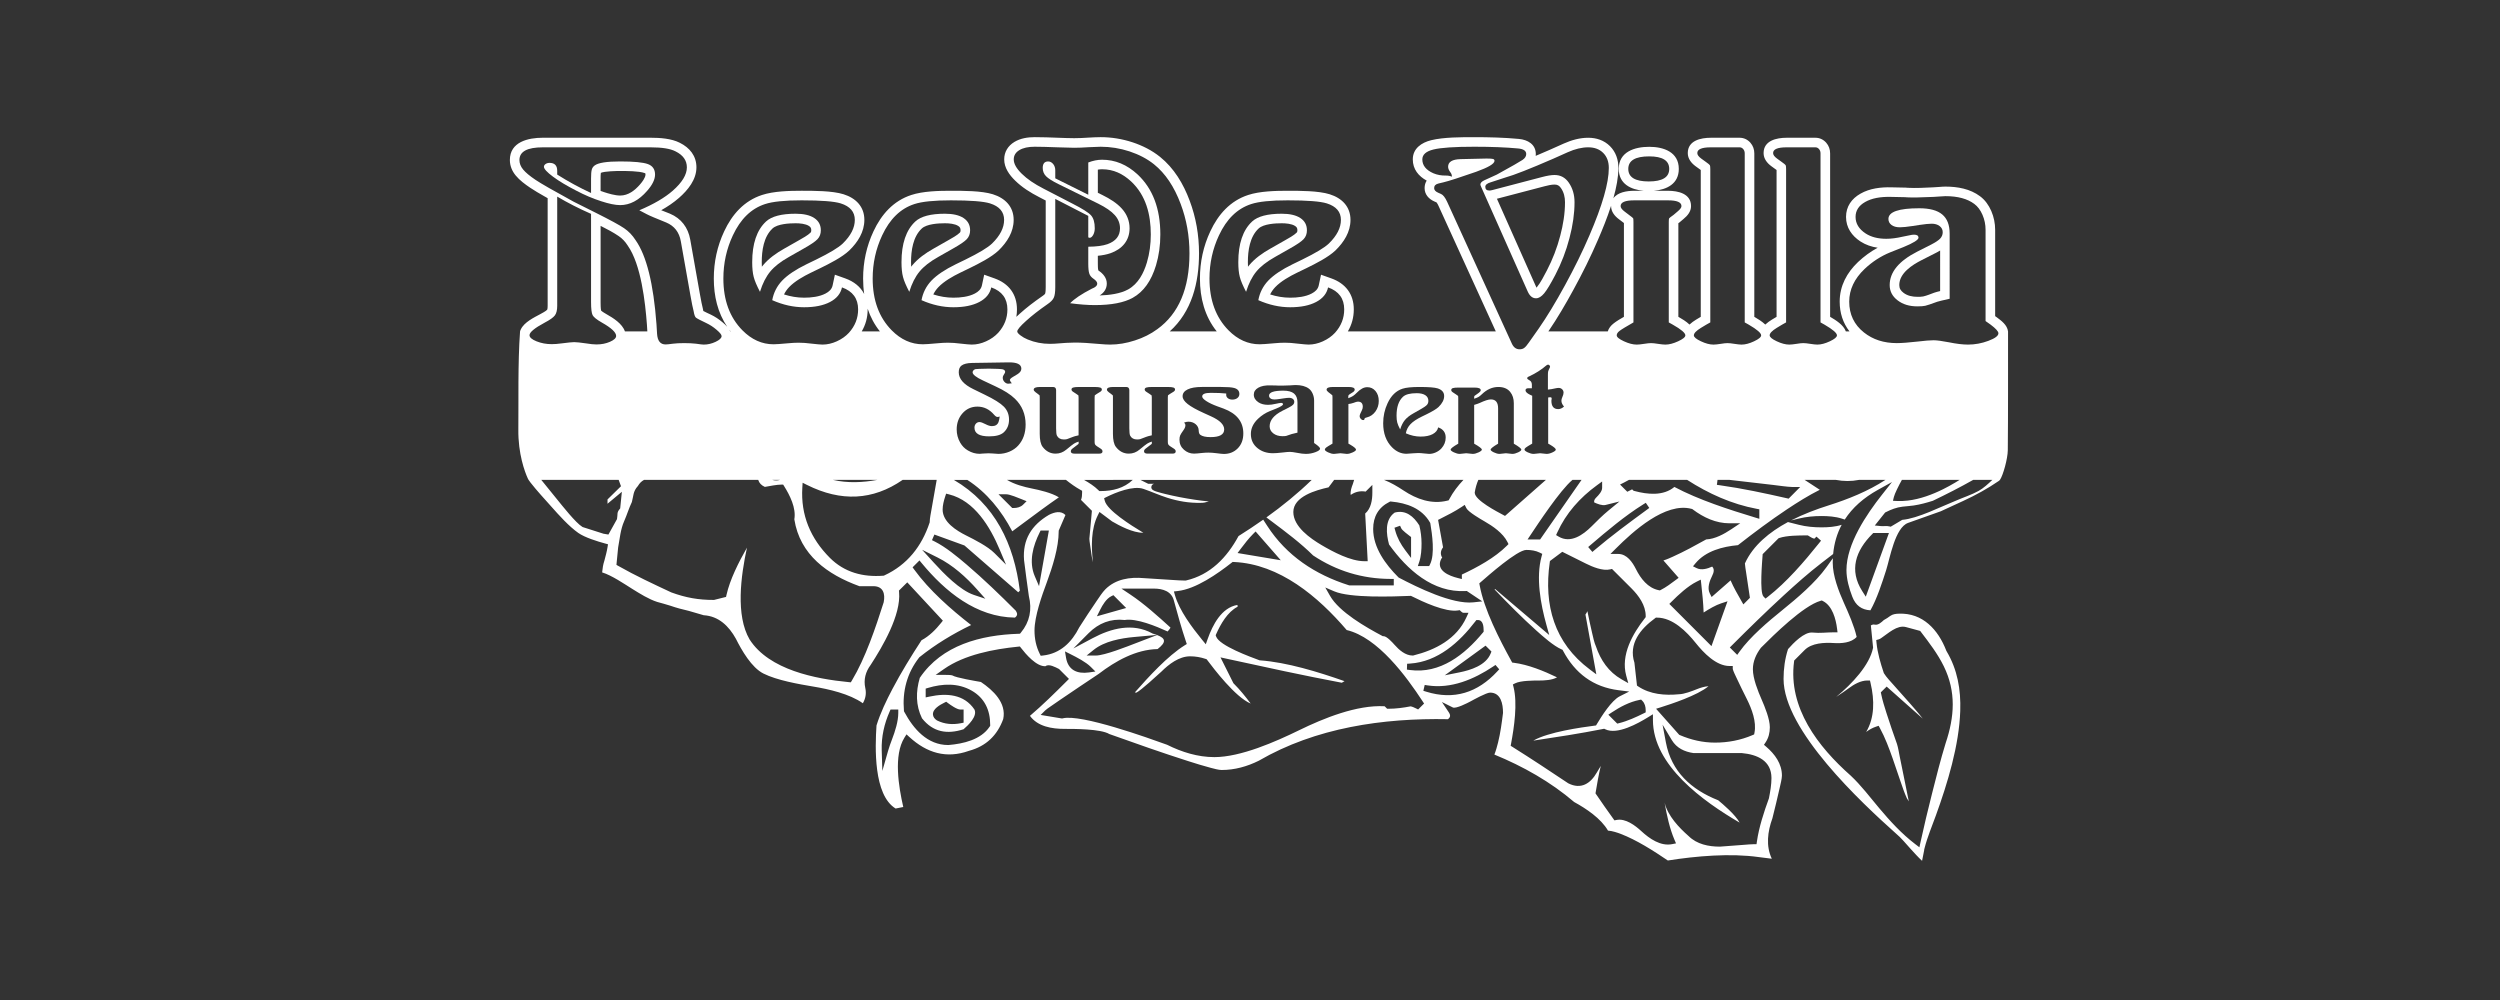 <?xml version="1.0" encoding="UTF-8"?>
<!-- Generator: Adobe Illustrator 16.0.0, SVG Export Plug-In . SVG Version: 6.00 Build 0)  -->
<svg xmlns="http://www.w3.org/2000/svg" xmlns:xlink="http://www.w3.org/1999/xlink" version="1.1" id="Layer_1" x="0px" y="0px" width="1000px" height="400px" viewBox="0 0 1000 400" xml:space="preserve">
<rect x="0" y="0" width="1000" height="400" fill="#333333" stroke="none"/>
<path fill-rule="evenodd" clip-rule="evenodd" fill="#FFFFFF" d="M-587.802-128.004c-0.524,1.148-1.093,2.605-1.587,4.164  c4.834-8.693,11.67-16.444,19.074-23.058c-1.732,0.917-3.418,1.943-4.269,2.85l-0.057,0.06l-0.065,0.052  C-580.051-139.549-583.974-133.689-587.802-128.004"></path>
<path fill-rule="evenodd" clip-rule="evenodd" fill="#FFFFFF" d="M-592.628-154.594c-2.326,0.358-4.241,0.935-6.157,1.701  C-596.715-153.42-594.656-153.976-592.628-154.594"></path>
<path fill-rule="evenodd" clip-rule="evenodd" fill="#FFFFFF" d="M-557.495-140.516c-0.341,2.829-0.462,5.746,0.005,8.078  l0.042,0.208l-0.027,0.208c-1.449,11.566,2.756,23.008,8.456,32.886c2.102,1.993,4.203,3.985,6.304,5.975  C-551.413-107.32-555.72-123.884-557.495-140.516"></path>
<path fill-rule="evenodd" clip-rule="evenodd" fill="#FFFFFF" d="M-606.43-135.334c0.884-0.288,1.771-0.563,2.666-0.839  c4.925-1.517,8.647-3.14,13.108-5.808c2.771-1.66,5.452-3.405,8.092-5.203c-3.618,1.593-7.251,3.136-10.731,5.037  C-597.625-139.78-602.028-137.56-606.43-135.334"></path>
<g>
	<path fill="#FFFFFF" d="M803.217,132.571c-0.348-2.639-2.699-4.291-4.652-5.761l-0.07-0.052l-0.074-0.049   c-0.119-0.083-0.236-0.166-0.359-0.249V91.954c0-2.618-0.514-5.156-1.553-7.561c-1.014-2.312-2.455-4.385-4.496-5.894   c-3.938-2.954-8.971-3.86-13.809-3.86c-0.789,0-1.586,0.054-2.373,0.127l-2.619,0.171c-3.256,0.153-6.869,0.369-10.121,0.182   l-0.76-0.065l-5.764-0.122c-4.191-0.114-8.662,0.405-12.369,2.53c-3.547,2.002-5.787,5.146-5.787,9.299   c0,4.263,2.291,7.546,5.764,9.826c2.111,1.369,4.461,2.148,6.896,2.507c-2.85,1.548-5.467,3.467-7.842,5.701   c-4.504,4.291-7.355,9.574-7.355,15.86c0,4.545,1.316,8.569,3.932,11.915h-1.461c-0.934-2.611-4.037-4.517-6.297-5.842V61.346   c0-1.584-0.51-3.052-1.557-4.247c-1.098-1.262-2.607-1.995-4.293-1.995h-11.568c-3.988,0-9.193,1.112-9.193,6.122   c0,2.252,1.383,3.995,3.117,5.265l1.871,1.358c0.066,0.044,0.135,0.094,0.205,0.143v58.744c-0.621,0.382-1.252,0.758-1.879,1.125   c-0.908,0.561-1.842,1.208-2.631,1.966c-1.322-1.268-3.016-2.293-4.393-3.099V61.346c0-1.584-0.512-3.052-1.557-4.247   c-1.098-1.262-2.609-1.995-4.295-1.995h-11.57c-3.986,0-9.193,1.112-9.193,6.122c0,2.252,1.387,3.995,3.119,5.265l1.873,1.358   c0.064,0.044,0.131,0.094,0.201,0.143v58.744c-0.617,0.382-1.252,0.758-1.877,1.125c-0.91,0.561-1.84,1.206-2.627,1.964   c-1.332-1.278-3.051-2.301-4.457-3.102V89.281c0.102-0.073,0.203-0.143,0.297-0.21l0.135-0.096l1.656-1.402   c1.588-1.307,2.988-2.964,2.988-5.141c0-5.01-5.209-6.12-9.195-6.12h-5.662c5.109-0.455,9.959-2.735,9.959-8.75   c0-6.753-6.063-8.839-11.832-8.839c-5.785,0-12.186,1.956-12.186,8.839c0,6.016,4.85,8.296,9.959,8.75h-3.775   c-2.979,0-6.666,0.605-8.344,3.008c1.199-4.234,2.014-8.442,2.014-12.154c0-3.291-1.012-6.348-3.361-8.702   c-2.354-2.351-5.414-3.361-8.707-3.361c-3.371,0-6.684,0.933-9.744,2.299l-5.758,2.574c-1.828,0.798-3.664,1.59-5.512,2.367   c0.031-0.236,0.045-0.478,0.045-0.722c0-3.904-3.268-5.735-6.764-6.05c-5.91-0.553-11.916-0.704-17.859-0.704   c-5.15,0-12.197-0.013-17.201,1.21c-3.889,0.953-7.381,3.301-7.381,7.686c0,3.93,2.311,6.73,5.563,8.483   c-0.533,0.836-0.838,1.844-0.838,2.987c0,2.545,1.66,4.372,3.902,5.348l0.891,0.392c0.275,0.335,0.607,1.013,0.756,1.335   l22.934,50.261h-59.189c1.559-2.642,2.383-5.587,2.383-8.806c0-6.104-3.297-10.384-8.992-12.413l-4.117-1.465l-0.906,4.27   c-0.336,1.569-1.441,2.53-2.824,3.255c-2.521,1.327-5.781,1.667-8.59,1.667c-2.756,0-5.441-0.468-8.031-1.299   c0.506-1.052,1.182-2.018,2.025-2.912c2.275-2.379,5.76-4.335,8.703-5.767l3.814-1.849c3.588-1.759,8.689-4.312,11.582-7.073   c3.371-3.288,6.016-7.379,6.016-12.218c0-5.325-3.432-8.72-8.324-10.255c-4.512-1.413-12.043-1.395-16.768-1.395   c-4.852,0-11.207,0.153-15.838,1.686c-7.193,2.346-11.991,7.792-15.133,14.522c-2.803,5.969-4.157,12.317-4.157,18.909   c0,7.795,1.914,15.136,6.722,21.141h-18.811c8.804-7.902,11.724-19.398,11.724-31.232c0-7.242-1.207-14.335-3.766-21.118   c-2.498-6.688-6.222-12.958-11.85-17.486c-3.274-2.618-7.012-4.494-10.973-5.805c-4.131-1.356-8.407-2.063-12.75-2.063   c-1.59,0-3.234,0.099-4.822,0.182c-1.937,0.132-3.87,0.231-5.785,0.231c-2.132,0-4.307-0.104-6.437-0.174   c-3.109-0.125-6.243-0.239-9.365-0.239c-2.782,0-5.682,0.449-8.099,1.909c-2.552,1.545-4.083,3.977-4.083,6.987   c0,3.356,2.048,6.213,4.358,8.46c2.753,2.728,6.208,4.883,9.664,6.647l2.582,1.338v34.626c0,0.603-0.016,2.088-0.24,2.649   l-0.012,0.026l-0.001,0.005c-0.215,0.346-1.018,0.894-1.352,1.12c-3.066,2.13-6.063,4.39-8.806,6.881   c-0.412,0.371-0.87,0.782-1.334,1.226c0.163-0.964,0.246-1.956,0.246-2.977c0-6.104-3.295-10.384-8.996-12.413l-4.112-1.465   l-0.908,4.27c-0.334,1.569-1.442,2.53-2.821,3.255c-2.523,1.327-5.785,1.667-8.593,1.667c-2.757,0-5.439-0.468-8.031-1.299   c0.508-1.052,1.181-2.018,2.029-2.912c2.274-2.379,5.756-4.335,8.698-5.767l3.817-1.849c3.589-1.759,8.688-4.312,11.583-7.073   c3.371-3.288,6.016-7.379,6.016-12.218c0-5.325-3.434-8.72-8.326-10.255c-4.513-1.413-12.042-1.395-16.77-1.395   c-4.848,0-11.205,0.153-15.836,1.686c-7.191,2.346-11.99,7.792-15.133,14.522c-2.801,5.969-4.156,12.317-4.156,18.909   c0,2.099,0.138,4.164,0.433,6.18c-1.473-2.881-4.08-5-7.608-6.257l-4.114-1.465l-0.907,4.27c-0.335,1.569-1.441,2.53-2.822,3.255   c-2.523,1.327-5.783,1.667-8.591,1.667c-2.757,0-5.44-0.468-8.032-1.299c0.509-1.052,1.182-2.018,2.027-2.912   c2.274-2.379,5.759-4.335,8.699-5.767l3.817-1.849c3.587-1.759,8.688-4.312,11.581-7.073c3.375-3.288,6.017-7.379,6.017-12.218   c0-5.325-3.432-8.72-8.325-10.255c-4.512-1.413-12.043-1.395-16.768-1.395c-4.849,0-11.208,0.153-15.838,1.686   c-7.192,2.346-11.991,7.792-15.133,14.522c-2.803,5.969-4.159,12.317-4.159,18.909c0,7.016,1.554,13.666,5.372,19.302   c-0.536-0.626-1.154-1.192-1.761-1.707c-1.499-1.296-3.161-2.395-4.966-3.247c-0.808-0.379-1.948-0.878-2.846-1.379   c-0.035-0.176-0.063-0.353-0.086-0.488l-0.01-0.07l-0.013-0.068c-0.178-0.891-0.402-1.792-0.607-2.678   c-0.243-1.161-0.456-2.335-0.656-3.507l-3.859-21.759c-0.857-4.805-3.599-8.452-8.12-10.354c-1.083-0.434-2.287-0.894-3.485-1.376   c2.555-1.437,4.995-3.076,7.135-4.951c3.538-3.111,6.95-7.257,6.95-12.216c0-4.545-2.678-7.836-6.644-9.805   c-3.36-1.728-7.985-2.023-11.7-2.023h-43.11c-5.858,0-13.17,1.657-13.17,8.896c0,2.333,0.87,4.455,2.358,6.239   c1.541,1.878,3.76,3.52,5.781,4.878c1.744,1.188,3.664,2.273,5.504,3.328c0.488,0.28,0.978,0.559,1.468,0.839v43.045   c0,0.353-0.02,1.247-0.191,1.569c-0.464,0.545-2.126,1.434-2.786,1.779c-2.491,1.338-6.412,3.213-7.749,6.078   c-0.121,0.257-0.223,0.405-0.314,0.816c-0.928,12.79-0.562,28.19-0.686,39.242c-0.11,9.691,2.544,16.865,3.796,19.603   c0.093,0.205,0.203,0.4,0.297,0.543c0.248,0.374,0.502,0.723,0.779,1.08c2.565,3.299,5.543,6.476,8.296,9.577   c3.05,3.439,7.079,7.951,10.833,10.58c2.628,1.839,7.622,3.371,10.743,4.223l1.121,0.307l-0.185,1.148   c-0.292,1.813-0.782,3.59-1.252,5.363l-0.009,0.034l-0.012,0.033c-0.549,1.691-0.688,2.871-0.875,4.582   c-0.004,0.029-0.004,0.058-0.006,0.084c3.872,1.189,8.875,4.628,12.07,6.618c2.982,1.856,6.592,4.124,9.946,5.192   c1.699,0.412,3.415,0.994,5.105,1.467l0.039,0.011l0.039,0.013c2.7,0.94,4.739,1.444,7.5,2.104   c1.954,0.566,3.924,1.138,5.877,1.712l0.053,0.016c5.96,0.351,10.043,4.312,12.861,9.395c2.283,4.562,6.275,11.566,11.042,13.938   c5.369,2.693,14.049,4.221,19.951,5.205c6.134,1.028,14.439,2.88,19.798,6.667c1.076-1.856,1.465-3.867,0.979-6.069   c-0.746-3.364,0.095-6.518,2.138-9.258c4.768-7.338,12.213-20.006,11.372-29.128l-0.056-0.607l3.333-3.299l0.909,0.979   c4.188,4.515,8.375,9.026,12.569,13.536l0.757,0.813l-0.692,0.873c-2.146,2.696-4.772,5.335-7.852,6.966   c-4.109,6.31-8.092,12.785-11.607,19.445c-2.438,4.623-4.836,9.621-6.391,14.626c-0.578,8.717-1.234,27.829,7.646,33.234   c1.02-0.202,2.039-0.407,3.059-0.613c-1.846-8.07-3.946-20.688,0.467-27.738l0.825-1.316l1.147,1.05   c6.962,6.387,14.8,8.776,23.837,5.537l0.046-0.016l0.048-0.013c6.762-1.85,11.204-6.104,13.607-12.66   c1.391-6.493-4.019-11.546-8.921-14.857c-2.016-0.354-9.964-1.684-11.404-2.615c-0.461-0.203-2.11-0.216-2.61-0.216h-4.099   l3.357-2.354c8.183-5.735,19.877-7.959,29.634-8.938l0.712-0.073l0.439,0.566c1.879,2.418,6.163,7.543,9.826,7.325   c1.282-1.097,4.033,0.434,5.213,1.023l0.185,0.093l3.969,3.962l-0.916,0.914c-4.712,4.709-9.599,9.53-14.691,13.859   c3.066,4.273,8.771,5.216,13.777,5.216c3.8,0,14.543-0.028,17.979,2.063c10.443,3.728,20.947,7.45,31.511,10.818   c2.996,0.956,6.023,1.901,9.065,2.702c1.133,0.298,3.159,0.862,4.323,0.862c5.233,0,10.206-1.39,14.873-3.707   c22.777-13.224,49.678-17.12,75.672-16.616c1.039-0.808,1.113-1.592,0.293-2.815l-2.709-4.055l4.363,2.177   c1.238,0.618,5.967-1.828,7.037-2.405c1.334-0.717,6.402-3.535,7.869-3.535c4.367,0,5.172,4.613,5.172,8.073v0.083l-0.012,0.078   c-0.486,3.862-1.027,7.984-1.975,11.759c-0.391,1.545-0.85,3.246-1.463,4.792c11.496,4.717,22.445,10.889,31.916,18.982   c4.781,2.615,10.689,6.54,13.529,11.437c1.67,0.075,4.008,0.894,5.025,1.283c6.4,2.444,13.219,6.805,18.904,10.668   c11.383-1.798,25.072-2.979,36.459-1.354c1.711,0.213,3.42,0.429,5.133,0.644c-2.414-5.085-1.697-10.85,0.246-16.189   c0.992-3.987,1.982-7.982,2.871-11.992c0.275-1.236,0.934-3.813,0.934-5.045c0-4.776-2.822-8.598-6.318-11.595l-0.871-0.745   l0.639-0.956c1.217-1.818,1.713-3.876,1.713-6.055c0-3.275-1.98-8.117-3.275-11.081c-1.484-3.382-3.504-8.4-3.504-12.138   c0-3.161,1.295-6.019,3.16-8.512l0.055-0.076l0.068-0.064c5.047-5.047,16.832-16.725,23.789-18.712l0.484-0.138l0.449,0.224   c3.797,1.901,5.189,7.208,5.67,11.06l0.182,1.455h-1.465c-2.924,0-5.518,0.415-8.502,0.099c-3.318-0.385-7.771,4.275-9.83,6.615   c-1.252,3.853-1.791,7.878-1.791,11.923c0,20.515,31.109,49.471,45.012,61.892c1.889,1.522,4.131,4.258,5.805,6.091   c1.461,1.593,2.992,3.32,4.588,4.788l0.865-4.375l-0.037-0.036l0.18-0.712c1.086-4.299,2.99-8.8,4.504-13   c4.67-12.892,9.313-28.047,9.758-41.853c0.279-8.538-1.092-16.513-5.5-23.92l-0.055-0.094l-0.039-0.102   c-3.234-8.361-9.406-15.161-18.975-14.769c-1.139,0.013-2.473,0.197-3.416,0.894c-0.799,0.579-1.688,1.202-2.578,1.656   c-0.943,0.863-2.281,2.141-3.627,1.832c-0.66-0.151-1.041,0.021-1.564,0.321l0.889,8.873l-0.041,0.192   c-1.369,6.748-8.23,14.18-14.723,19.527c2.055-1.332,4.18-2.833,4.941-3.402c2.119-1.587,4.818-3.166,7.551-3.166h1.023   l0.232,0.997c1.65,6.992,1.611,13.917-1.752,19.58c1.209-0.898,2.531-1.645,3.965-2.12l1.023-0.34l0.52,0.945   c2.066,3.759,3.66,8.078,5.092,12.122c1.074,3.039,2.082,6.1,3.127,9.151c0.764,2.229,1.557,4.607,2.543,6.751l0.781,1.254   c-0.539-2.657-1.072-5.312-1.607-7.969c-0.664-3.309-1.332-6.618-2.016-9.922c-0.309-1.496-0.633-3.608-1.09-5.023   c-1.469-4.144-2.916-8.305-4.244-12.494c-0.77-2.424-1.596-5.021-2.094-7.517l-0.137-0.681l2.33-2.305l14.445,12.829   c-1.773-2.304-3.828-4.613-5.252-6.244c-2.109-2.418-4.262-4.792-6.393-7.192c-1.16-1.31-2.979-3.216-3.865-4.696l-0.07-0.119   l-0.043-0.135c-1.264-3.77-2.51-8.014-2.881-11.985l-0.102-1.067l1.031-0.296c0.311-0.091,0.652-0.291,0.92-0.471   c2.773-1.841,6.371-5.384,9.92-4.431l5.703,1.543l0.266,0.351c3.346,4.379,6.756,8.828,9.188,13.8   c4.996,10.227,4.283,20.195,0.725,30.765c-2.029,6.607-3.752,13.416-5.436,20.12c-1.623,6.478-3.209,12.997-4.625,19.522   l-0.43,1.989l-1.617-1.233c-5.479-4.175-10.094-9.224-14.508-14.479c-3.615-4.31-7.26-9.133-11.348-12.948   c-13.072-11.557-25.084-27.128-22.666-45.627l0.059-0.437l4.176-4.185c2.848-2.844,7.889-3.033,11.643-2.795   c3.031,0.189,6.961-0.031,9.164-2.437c-0.992-4.434-3.281-9.59-5.109-13.639c-2.1-4.676-4.461-10.826-4.461-16.019   c0-0.616,0.016-1.224,0.043-1.824l-2.535,3.549c-4.459,6.233-11.723,12.393-17.656,17.189c-5.73,4.626-12.875,10.655-17.174,16.674   l-0.889,1.244l-2.959-2.964l0.914-0.914c6.742-6.743,13.576-13.422,20.596-19.874c4.928-4.529,10.02-9.052,15.326-13.133   l4.496-3.457c0.402-4.324,1.566-8.213,3.416-11.69c-2.508,0.833-5.467,1.022-8.09,1.022c-3.025,0-6.088-0.272-9.031-1.016   l-4.371-1.104c-7.355,3.967-13.953,9.31-17.221,16.551c0.051,1.058,0.324,2.499,0.465,3.491c0.453,3.208,0.941,6.413,1.439,9.616   l0.098,0.644l-2.617,2.642l-0.846-1.48c-1.365-2.399-3.096-5.377-4.264-8.13l-7.59,6.652l-0.752-1.494   c-1.09-2.171-0.039-4.961,0.959-6.966c0.688-1.371,1.008-2.676,0.016-3.709c-1.908,0.864-4.299,1.563-6.211,0.612l-1.465-0.732   l1.049-1.257c4.1-4.898,10.826-6.639,16.949-7.2c6.367-4.979,12.881-9.85,19.607-14.333c4.176-2.781,8.59-5.548,13.121-7.815   c-2.008-1.338-4.027-2.657-6.059-3.956h12.494c3.084,0.592,6.162,0.61,9.234,0h10.58c-6.906,4.512-14.965,7.746-22.791,10.221   c-4.756,1.502-10.008,3.452-14.984,6.006l3.172-0.77c2.945-0.714,5.992-1.002,9.018-1.002c2.652,0,5.604,0.205,8.139,1.028   l1.18,0.385c3.08-4.787,7.574-8.723,13.264-11.884l5.641-3.133l-3.996,5.065c-6.205,7.862-14.227,19.699-14.227,30.151   c0,3.592,1.051,7.333,2.336,10.662c1.334,3.466,3.699,5.231,7.25,5.439c2.615-4.607,4.697-11.106,6.275-16.014   c1.547-4.856,3.561-17.091,8.811-18.958l13.049-4.642l8.982-4.139c4.971-2.293,9.678-4.873,14.254-8.01   c0.209-0.143,0.381-0.341,0.469-0.463c1.191-1.711,3.07-8.34,3.109-11.777C803.266,166.229,803.197,144.649,803.217,132.571z    M705.031,222.145l0.031-0.483l6.363-6.369l0.289-0.099c3.002-1.008,7.895-1.034,11.051-1.034h0.393l0.324,0.216   c0.367,0.244,1.764,1.114,2.291,1.078l0.809-0.813l1.83,1.632l-0.766,0.956c-5.955,7.449-12.979,15.623-20.529,21.499l-0.908,0.706   l-0.807-0.815C703.756,236.955,704.881,224.391,705.031,222.145z M680.379,131.147c0.531-0.314,1.238-0.728,2.123-1.281   c0.396-0.177,0.926-0.491,1.617-0.904V67.626c0-0.847-0.061-1.358-0.18-1.553c-0.117-0.198-0.65-0.631-1.613-1.32l-1.85-1.337   c-1.043-0.767-1.555-1.494-1.555-2.185c0-1.533,1.791-2.299,5.373-2.299h11.568c0.551,0,1.023,0.234,1.416,0.686   c0.414,0.473,0.611,1.044,0.611,1.733v67.612c0.688,0.413,1.238,0.727,1.613,0.904c3.307,1.93,4.957,3.346,4.957,4.27   c0,0.707-0.941,1.494-2.834,2.379c-1.867,0.886-3.539,1.32-4.996,1.32c-0.668,0-1.596-0.099-2.834-0.296   c-1.219-0.197-2.164-0.296-2.813-0.296c-0.629,0-1.535,0.099-2.715,0.296c-1.24,0.197-2.186,0.296-2.895,0.296   c-1.453,0-3.127-0.434-4.996-1.32c-1.889-0.886-2.834-1.673-2.834-2.379C677.545,133.29,678.49,132.306,680.379,131.147z    M651.314,67.566c0-3.343,2.795-5.016,8.365-5.016c5.332,0,8.008,1.673,8.008,5.016c0,3.346-2.736,5.016-8.186,5.016   S651.314,70.912,651.314,67.566z M653.676,80.138h13.539c3.582,0,5.371,0.766,5.371,2.301c0,0.59-0.529,1.317-1.613,2.203   l-1.553,1.317c-1.084,0.769-1.674,1.221-1.771,1.379c-0.1,0.156-0.139,0.667-0.139,1.494v40.131c0.531,0.296,1.08,0.61,1.613,0.904   c3.346,1.888,5.018,3.325,5.018,4.27c0,0.707-0.965,1.494-2.893,2.379c-1.908,0.886-3.621,1.32-5.115,1.32   c-0.67,0-1.615-0.099-2.893-0.296c-1.221-0.197-2.164-0.296-2.813-0.296c-0.67,0-1.613,0.099-2.834,0.296   c-1.242,0.197-2.186,0.296-2.891,0.296c-1.496,0-3.209-0.434-5.117-1.32c-1.928-0.886-2.895-1.673-2.895-2.379   c0-0.61,0.375-1.2,1.123-1.771c0.748-0.589,2.615-1.711,5.568-3.402V88.832c0-0.865-0.041-1.376-0.119-1.514   s-0.629-0.59-1.674-1.359l-1.729-1.317c-1.084-0.808-1.613-1.553-1.613-2.203C648.248,80.904,650.055,80.138,653.676,80.138z    M650.484,270.252l0.826,3.01l-2.715-1.545c-5.15-2.936-8.367-7.655-10.236-13.206c-0.652-1.376-1.162-3.815-1.504-5.272   c-0.684-2.909-1.303-5.839-1.896-8.771c-0.211,0.48-0.467,0.938-0.781,1.354c1.252,6.888,2.504,13.779,3.76,20.668l0.594,3.244   l-2.641-1.977c-14.156-10.601-18.441-25.655-15.992-42.819l0.076-0.53l4.938-3.688l0.709,0.351   c2.914,1.437,5.813,2.904,8.719,4.352c2.604,1.301,6.764,3.062,9.744,2.321l0.709-0.176l0.518,0.517   c2.42,2.416,4.842,4.834,7.262,7.252c2.924,2.93,5.703,6.751,5.703,11.073v0.446l-0.277,0.354   C653.061,253.498,648.219,261.969,650.484,270.252z M577.225,218.934l-1.988-10.984l0.867-0.432   c2.857-1.429,5.906-2.979,8.566-4.756l1.221-0.815l0.654,1.319c0.754,1.515,5.77,4.432,7.227,5.26   c3.35,1.92,7.447,4.728,9.213,8.286l0.412,0.831l-0.654,0.657c-4.791,4.803-11.818,8.626-18,11.522v1.795l-1.607-0.402   c-3.488-0.868-8.959-3.011-6.65-7.629l0.092-0.185l0.311-0.314C576.066,221.726,576.184,220.269,577.225,218.934z M561.439,196.211   c-2.428-1.621-5.072-3.172-7.803-4.252h31.736c-2.18,2.301-4.137,4.847-5.621,7.652l-0.268,0.509l-0.561,0.143   C572.689,201.824,566.633,199.671,561.439,196.211z M602.678,205.777L602,206.37l-0.789-0.432   c-2.207-1.194-11.318-5.845-11.318-8.865v-0.106l0.018-0.104c0.281-1.691,0.742-3.341,1.42-4.904h27.023   C613.145,196.585,607.924,201.195,602.678,205.777z M611.943,157.865c-1.158-0.571-1.738-1.151-1.738-1.738   c0-0.553,0.375-0.829,1.123-0.829h1.418v-1.444c-0.02-0.839-0.33-1.408-0.936-1.712c-0.627-0.322-0.938-0.608-0.938-0.857   c0-0.301,0.26-0.542,0.775-0.722c2.658-1.247,4.949-2.709,6.873-4.385c0.268-0.215,0.51-0.322,0.723-0.322   c0.18,0,0.352,0.086,0.521,0.255s0.256,0.335,0.256,0.493c0,0.161-0.055,0.348-0.162,0.564c-0.322,0.642-0.516,1.101-0.59,1.376   c-0.07,0.275-0.105,0.735-0.105,1.377v5.912l1.471-0.189c0.248-0.034,0.775-0.141,1.578-0.32c0.463-0.106,0.883-0.161,1.258-0.161   c0.551,0,1.016,0.184,1.389,0.548c0.375,0.366,0.563,0.815,0.563,1.351c0,0.48-0.178,1.114-0.535,1.899   c-0.213,0.465-0.32,0.909-0.32,1.337c0,0.748,0.348,1.525,1.041,2.328c-0.766,0.678-1.539,1.016-2.324,1.016   c-1.818,0-2.727-1.122-2.727-3.369c0-0.055,0.033-0.304,0.105-0.75c0-0.07,0-0.125,0-0.159c0-0.322-0.188-0.473-0.563-0.455   c-0.053,0-0.115,0-0.188,0l-0.643,0.078v18.455c0.25,0.143,0.5,0.283,0.752,0.426c1.531,0.895,2.299,1.554,2.299,1.98   c0,0.321-0.438,0.688-1.311,1.096c-0.875,0.41-1.658,0.615-2.354,0.615c-0.303,0-0.74-0.044-1.311-0.133   c-0.553-0.09-0.982-0.135-1.283-0.135c-0.305,0-0.732,0.045-1.283,0.135c-0.572,0.089-1.008,0.133-1.313,0.133   c-0.695,0-1.48-0.205-2.354-0.615c-0.871-0.408-1.309-0.774-1.309-1.096c0-0.283,0.182-0.566,0.549-0.842   c0.363-0.275,1.207-0.798,2.527-1.564v-19.148C612.346,158.044,612.033,157.901,611.943,157.865z M612.371,213.762   c2.561-3.836,11.686-17.728,16.609-21.803h3.635l-16.559,23.816h-5.027L612.371,213.762z M637.934,219.938l-0.984,0.837   l-1.676-1.967l0.982-0.841c6.506-5.564,13.734-11.655,21.008-16.19l1.057-0.657l1.398,2.063l-1.006,0.737   C651.721,209.045,644.547,214.326,637.934,219.938z M643.35,204.24c-2.338,1.922-4.598,4.184-6.736,6.324   c-3.395,3.39-8.385,6.948-13.191,4.06l-0.99-0.595l0.479-1.049c3.506-7.725,9.063-13.923,15.889-18.892l2.053-1.496v2.54   c0,1.413-1.375,2.891-2.313,3.826c-0.594,0.59-1.051,1.234-0.855,2.011c1.307,0.613,3.221,1.343,4.529,1.016l5.564-1.388   L643.35,204.24z M644.438,82.307c-0.004,0.042-0.004,0.083-0.004,0.125c0,2.252,1.43,3.985,3.145,5.263l1.721,1.309   c0.09,0.067,0.178,0.132,0.271,0.2v37.528c-1.439,0.818-2.949,1.712-4.102,2.624c-1.102,0.839-1.967,1.925-2.359,3.216h-23.766   c3.639-5.335,6.93-10.982,10.012-16.634c3.596-6.566,6.949-13.286,9.9-20.172C640.928,91.889,642.871,87.159,644.438,82.307z    M578.848,80.707c-0.807-1.73-1.611-2.753-2.42-3.106l-1.16-0.512c-1.084-0.473-1.613-1.083-1.613-1.85   c0-0.963,0.59-1.574,1.789-1.849l1.889-0.452c2.166-0.512,6.514-1.909,13.086-4.21c4.92-1.771,7.379-3.226,7.379-4.387   c0-0.374-0.18-0.628-0.551-0.748c-0.355-0.117-1.242-0.176-2.617-0.176l-10.369,0.236c-3.346,0.078-5.02,1.101-5.02,3.049   c0,0.709,0.336,1.475,0.984,2.322c0.354,0.452,0.531,1.002,0.531,1.67c-0.629-0.314-1.436-0.47-2.42-0.47   c-1.809,0.039-3.482-0.275-5.018-0.925c-2.932-1.298-4.387-3.148-4.387-5.53c0-1.927,1.494-3.244,4.465-3.972   c2.971-0.729,8.402-1.101,16.293-1.101c6.826,0,12.672,0.236,17.514,0.688c2.184,0.195,3.285,0.943,3.285,2.241   c0,0.886-0.494,1.673-1.475,2.34c-0.967,0.67-4.408,2.637-10.271,5.863l-3.525,1.613l-1.514,0.688   c-1.043,0.494-1.553,1.063-1.553,1.673c0,0.197,0.117,0.53,0.354,1.042l18.553,41.705c0.809,1.85,1.93,2.774,3.346,2.774   c1.084,0,2.164-0.67,3.266-1.987c1.104-1.317,2.578-3.797,4.467-7.395c2.422-4.662,4.311-9.543,5.646-14.675   c1.359-5.115,2.029-9.917,2.029-14.362c0-3.01-0.77-5.626-2.305-7.849c-1.395-2.026-3.285-3.05-5.703-3.05   c-1.281,0-2.932,0.275-4.959,0.808l-19.734,5.174c-0.572,0.156-1.006,0.237-1.32,0.237c-1.121,0-1.672-0.494-1.672-1.497   c0-0.766,0.709-1.376,2.123-1.79l5.846-1.909c3.482-0.963,9.896-3.48,19.244-7.553l5.764-2.577   c2.951-1.319,5.686-1.966,8.186-1.966s4.506,0.746,6.002,2.242c1.496,1.494,2.242,3.501,2.242,6c0,6.039-2.596,15.047-7.791,27.089   c-2.717,6.333-5.963,12.943-9.74,19.847c-3.758,6.886-7.281,12.688-10.545,17.372l-3.857,5.468c-0.77,1.122-1.398,1.867-1.91,2.223   c-0.49,0.374-1.102,0.551-1.85,0.551c-1.336,0-2.359-0.73-3.049-2.185L578.848,80.707z M598.768,79.5l19.053-4.995   c1.205-0.317,2.74-0.681,3.99-0.681c1.182,0,1.893,0.429,2.561,1.395c1.178,1.704,1.627,3.631,1.627,5.681   c0,4.506-0.746,9.037-1.902,13.385c-1.256,4.829-3.043,9.468-5.34,13.889c-1.055,2.008-2.549,4.963-4.01,6.709   c-0.039,0.047-0.094,0.112-0.156,0.182c-0.008-0.021-0.016-0.037-0.021-0.052L598.768,79.5z M583.248,158.374   c-0.035-0.055-0.311-0.25-0.828-0.59l-1.283-0.854c-0.428-0.268-0.641-0.571-0.641-0.909c0-0.376,0.213-0.634,0.641-0.776   c0.426-0.143,1.178-0.213,2.244-0.213h6.422c1.656,0,2.484,0.348,2.484,1.042c0,0.322-0.24,0.66-0.721,1.016l-0.855,0.616   c-0.553,0.358-0.865,0.579-0.938,0.67c-0.07,0.088-0.107,0.312-0.107,0.667v0.455c0.803-0.268,1.389-0.509,1.752-0.722   c0.365-0.213,0.814-0.579,1.35-1.096c1.998-1.925,4.191-2.888,6.58-2.888c2.086,0,3.666,0.66,4.732,1.979   c0.963,1.195,1.445,2.701,1.445,4.52v16.18c1.996,1.158,2.996,1.953,2.996,2.38c0,0.321-0.428,0.688-1.285,1.096   c-0.855,0.41-1.621,0.615-2.299,0.615c-0.322,0-0.758-0.044-1.313-0.133c-0.551-0.09-0.971-0.135-1.254-0.135   c-0.268,0-0.688,0.045-1.258,0.135c-0.535,0.089-0.963,0.133-1.285,0.133c-0.676,0-1.443-0.205-2.299-0.615   c-0.854-0.408-1.283-0.774-1.283-1.096c0-0.411,0.998-1.203,2.994-2.38v-14.12c0-2.39-0.963-3.584-2.887-3.584   c-0.965,0-2.453,0.473-4.465,1.418c-0.467,0.213-1.207,0.473-2.223,0.774v15.512c2.051,1.158,3.076,1.953,3.076,2.38   c0,0.321-0.436,0.688-1.309,1.096c-0.875,0.41-1.65,0.615-2.328,0.615c-0.322,0-0.758-0.044-1.311-0.133   c-0.57-0.09-0.998-0.135-1.283-0.135c-0.287,0-0.715,0.045-1.283,0.135c-0.555,0.089-1,0.133-1.338,0.133   c-0.678,0-1.453-0.205-2.328-0.615c-0.873-0.408-1.309-0.774-1.309-1.096c0-0.427,1.016-1.222,3.049-2.38v-18.292   C583.303,158.693,583.285,158.426,583.248,158.374z M555.035,161.288c1.41-3.031,3.396-4.966,5.963-5.803   c1.412-0.465,3.674-0.696,6.795-0.696c3.637,0,6.053,0.187,7.248,0.561c1.746,0.553,2.621,1.579,2.621,3.075   c0,1.462-0.752,2.925-2.248,4.387c-0.803,0.766-2.443,1.756-4.922,2.969l-1.764,0.854c-2.051,1-3.566,2.016-4.545,3.049   c-0.982,1.034-1.598,2.247-1.848,3.637c1.98,0.873,3.949,1.312,5.912,1.312c1.977,0,3.582-0.327,4.813-0.977   c1.229-0.652,1.969-1.556,2.219-2.714c1.998,0.712,2.998,2.076,2.998,4.091c0,1.623-0.572,3.067-1.713,4.333   c-0.607,0.659-1.355,1.189-2.246,1.592c-0.893,0.4-1.773,0.6-2.648,0.6c-0.338,0-1.043-0.063-2.113-0.188   c-0.82-0.105-1.594-0.16-2.326-0.16c-0.588,0-1.258,0.036-2.006,0.109c-1.301,0.124-2.184,0.187-2.646,0.187   c-2.141,0-4.064-0.865-5.777-2.595c-2.354-2.39-3.529-5.59-3.529-9.601C553.271,166.475,553.857,163.803,555.035,161.288z    M555.783,200.754l0.328-0.164l0.365,0.034c6.221,0.559,12.27,2.707,15.518,8.382l0.113,0.203l0.039,0.229   c0.705,4.221,1.873,12.278-0.119,16.263l-0.355,0.714h-4.535l0.572-1.704c0.752-2.238,0.906-4.979,0.906-7.324   c0-2.439-0.305-4.854-0.885-7.224c-2.309-3.623-5.396-6.304-9.855-5.133c-4.063,2.873-3.391,8.527-2.258,12.764   c7.236,10.073,17.465,19.354,30.662,18.621l0.434-0.022l6.209,4.155l-3.529,0.385c-8.484,0.93-22.455-5.998-29.762-9.824   l-0.176-0.093l-0.139-0.138c-5.078-5.073-10.051-11.793-10.051-19.297C549.266,206.691,551.375,202.949,555.783,200.754z    M564.426,214.807v8.369l-2.326-3.078c-1.783-2.358-3.223-4.979-4-7.848l-0.311-1.15l2.244-0.808l0.492,1.086   c0.328,0.717,2.738,2.556,3.383,3.041L564.426,214.807z M593.453,252.686l-0.295,0.358c-7.297,8.836-17.105,16.592-29.229,14.958   l-1.162-0.155l0.08-2.341l1.17-0.078c11.059-0.722,19.715-8.488,26.141-16.898l0.389-0.51h0.639c2.102,0,2.268,2.687,2.268,4.2   V252.686z M594.225,258.259l2.354,2.354l-0.318,0.795c-1.906,4.743-8.008,6.645-12.559,7.554l-5.795,1.161L594.225,258.259z    M557.799,257.906c-0.732-0.845-3.094-3.427-4.338-3.427h-0.32l-0.285-0.147c-6.396-3.39-17.135-9.502-20.834-15.985l-1.916-3.358   l3.551,1.53c6.406,2.756,23.436,2.109,30.395,1.836l0.332-0.016l0.297,0.151c4.355,2.177,13.545,6.506,18.557,5.678l0.648-0.109   l0.471,0.463c0.246,0.244,0.656,0.592,1.031,0.592h2.01l-0.834,1.829c-3.936,8.657-12.334,13.019-21.189,15.236l-0.154,0.039h-0.16   C562.152,262.218,559.607,259.961,557.799,257.906z M539.391,154.79c1.656,0,2.488,0.348,2.488,1.044   c0,0.392-0.242,0.738-0.723,1.042l-0.963,0.616c-0.43,0.268-0.684,0.462-0.764,0.587c-0.078,0.127-0.119,0.376-0.119,0.75v0.455   c0.857-0.322,1.498-0.623,1.924-0.909c0.43-0.286,0.945-0.733,1.553-1.338c1.391-1.444,2.762-2.167,4.117-2.167   c1.338,0,2.439,0.517,3.305,1.551s1.297,2.354,1.297,3.958c0,1.587-0.447,2.995-1.338,4.226c-0.891,1.229-2.031,2.013-3.424,2.354   c-0.41,0.088-0.682,0.2-0.816,0.333c-0.133,0.135-0.217,0.361-0.252,0.683c-0.178,0.036-0.322,0.052-0.428,0.052   c-0.34,0-0.654-0.164-0.951-0.494c-0.293-0.33-0.441-0.672-0.441-1.028c0-0.465,0.277-1.213,0.832-2.247   c0.283-0.535,0.426-1.052,0.426-1.55c0-1.374-0.65-2.06-1.951-2.06c-0.359,0-0.955,0.169-1.793,0.507   c-0.678,0.233-1.346,0.384-2.004,0.454v15.834c0.248,0.143,0.498,0.283,0.748,0.426c1.531,0.895,2.299,1.554,2.299,1.98   c0,0.321-0.438,0.688-1.311,1.096c-0.873,0.41-1.656,0.615-2.354,0.615c-0.285,0-0.713-0.044-1.283-0.133   c-0.57-0.09-1-0.135-1.281-0.135c-0.305,0-0.734,0.045-1.287,0.135c-0.568,0.089-1.008,0.133-1.309,0.133   c-0.678,0-1.455-0.205-2.328-0.615c-0.871-0.408-1.309-0.774-1.309-1.096c0-0.283,0.17-0.562,0.506-0.829   c0.342-0.268,1.188-0.792,2.541-1.577v-18.613c0-0.41-0.018-0.646-0.053-0.709c-0.035-0.062-0.295-0.272-0.775-0.628l-0.803-0.616   c-0.48-0.374-0.723-0.711-0.723-1.016c0-0.714,0.828-1.07,2.488-1.07H539.391z M547.006,223.118l0.072,1.361h-1.363   c-5.475,0-12.514-3.743-17.111-6.46c-4.465-2.647-11.273-7.343-11.273-13.216c0-6.231,9.117-8.765,14.096-9.865l2.23-2.979h7.994   c-0.156,0.559-0.33,1.109-0.512,1.654l-0.014,0.037l-0.012,0.033c-0.406,1.011-1.076,2.898-0.822,4.281   c1.76-1.234,3.779-1.707,5.971-1.333l2.682-2.673v3.114c0,2.94-0.529,6.346-2.865,8.343   C546.385,211.318,546.697,217.217,547.006,223.118z M512.379,161.153c-0.248,0-0.514,0.036-0.799,0.109l-1.314,0.268   c-1.139,0.268-2.156,0.4-3.045,0.4c-1.537,0-2.811-0.33-3.826-0.99c-1.246-0.821-1.873-1.844-1.873-3.075   c0-1.177,0.598-2.104,1.793-2.782c1.195-0.678,2.801-0.99,4.816-0.935l2.617,0.054l0.322,0.026c0.924,0.052,2.566,0.026,4.92-0.081   l1.258-0.081c0.373-0.037,0.695-0.055,0.961-0.055c2.285,0,4.066,0.483,5.35,1.444c0.623,0.465,1.127,1.138,1.512,2.021   c0.385,0.883,0.572,1.813,0.572,2.795V177.2c0.432,0.304,0.742,0.524,0.939,0.667c0.961,0.715,1.445,1.25,1.445,1.605   c0,0.465-0.625,0.928-1.861,1.391c-1.24,0.465-2.498,0.695-3.787,0.695c-0.977,0-2.166-0.143-3.553-0.428   c-1.283-0.25-2.229-0.375-2.836-0.375c-0.639,0-1.615,0.081-2.914,0.242c-1.715,0.197-3.014,0.293-3.906,0.293   c-2.406,0-4.438-0.66-6.098-1.979c-1.818-1.445-2.727-3.352-2.727-5.723c0-2.229,0.953-4.252,2.859-6.07   c1.408-1.338,2.986-2.364,4.738-3.075l2.482-0.99c1.875-0.767,2.801-1.356,2.785-1.767   C513.189,161.333,512.914,161.153,512.379,161.153z M483.792,111.435c0-6.117,1.258-11.881,3.797-17.292   c3.049-6.53,7.32-10.701,12.87-12.512c3.029-1.002,7.908-1.494,14.637-1.494c7.832,0,13.045,0.413,15.625,1.218   c3.758,1.182,5.646,3.385,5.646,6.61c0,3.167-1.613,6.314-4.842,9.463c-1.73,1.652-5.273,3.776-10.604,6.392l-3.818,1.85   c-4.406,2.146-7.674,4.348-9.799,6.572c-2.105,2.223-3.422,4.839-3.975,7.829c4.27,1.888,8.52,2.831,12.75,2.831   c4.25,0,7.715-0.707,10.369-2.104c2.658-1.397,4.25-3.345,4.783-5.842c4.307,1.533,6.451,4.465,6.451,8.813   c0,3.501-1.219,6.608-3.678,9.343c-1.32,1.416-2.932,2.559-4.859,3.424c-1.91,0.865-3.818,1.299-5.707,1.299   c-0.727,0-2.244-0.138-4.545-0.395c-1.771-0.236-3.445-0.354-5.016-0.354c-1.26,0-2.717,0.078-4.33,0.237   c-2.795,0.254-4.705,0.392-5.707,0.392c-4.604,0-8.756-1.868-12.434-5.587C486.33,126.976,483.792,120.072,483.792,111.435z    M472.064,174.179c0.187-0.447,0.646-1.176,1.376-2.195c0.482-0.678,0.722-1.301,0.722-1.87c0-0.41-0.187-0.758-0.561-1.044   c0.588-0.268,1.158-0.4,1.712-0.4c1.177,0,2.161,0.338,2.955,1.016c0.793,0.678,1.199,1.533,1.217,2.566   c0.018,0.803,0.223,1.356,0.616,1.66c0.803,0.624,2.183,0.935,4.146,0.935c3.618,0,5.429-1.026,5.429-3.075   c0-1.906-1.757-3.655-5.269-5.242l-2.888-1.312c-2.96-1.335-5.112-2.541-6.459-3.611c-1.345-1.067-2.018-2.101-2.018-3.101   c0-1.177,0.673-2.091,2.018-2.74c1.347-0.652,3.231-0.977,5.656-0.977h7.729c2.515,0,4.252,0.132,5.216,0.4   c1.391,0.376,2.086,1.177,2.086,2.408c0,0.66-0.264,1.2-0.791,1.618c-0.525,0.418-1.207,0.628-2.045,0.628   c-0.695,0-1.274-0.179-1.738-0.535c-0.463-0.356-0.696-0.803-0.696-1.338c0-0.143,0.009-0.33,0.027-0.561   c-1.641-0.179-3.709-0.268-6.204-0.268c-2.283,0-3.423,0.48-3.423,1.444c0,0.517,0.544,1.132,1.631,1.844   c1.087,0.714,2.55,1.41,4.386,2.088l2.568,0.935c5.242,1.961,7.862,5.268,7.862,9.922c0,2.529-0.774,4.553-2.327,6.07   c-1.461,1.426-3.281,2.138-5.455,2.138c-0.482,0-1.534-0.106-3.156-0.319c-1.105-0.143-2.122-0.213-3.049-0.213   c-0.784,0-1.595,0.044-2.432,0.132c-1.57,0.179-2.676,0.268-3.317,0.268c-1.497,0-2.835-0.517-4.012-1.551   c-1.193-1.052-1.791-2.379-1.791-3.984C471.784,175.203,471.877,174.624,472.064,174.179z M469.376,155.018   c0.429,0.15,0.643,0.413,0.643,0.787c0,0.34-0.214,0.642-0.643,0.909l-1.39,0.857c-0.482,0.304-0.746,0.491-0.79,0.561   c-0.044,0.073-0.066,0.356-0.066,0.854v17.814c0,0.443,0.066,0.779,0.2,1.002c0.134,0.224,0.388,0.457,0.762,0.707l1.444,0.938   c0.499,0.319,0.75,0.686,0.75,1.096c0,0.605-0.42,0.909-1.257,0.909h-9.976c-0.962,0-1.444-0.312-1.444-0.935   c0-0.393,0.224-0.759,0.669-1.097l1.925-1.473c0.304-0.213,0.469-0.343,0.495-0.387c0.027-0.044,0.041-0.192,0.041-0.442v-0.48   c-0.731,0.213-1.36,0.491-1.885,0.829c-0.526,0.338-1.53,1.122-3.009,2.354c-1.283,1.088-2.727,1.631-4.332,1.631   c-2.051,0-3.771-0.901-5.161-2.701c-0.785-1.034-1.177-2.771-1.177-5.216v-14.707c0-0.41-0.022-0.646-0.068-0.709   c-0.044-0.062-0.306-0.272-0.788-0.628l-0.829-0.616c-0.482-0.356-0.722-0.696-0.722-1.016c0-0.714,0.829-1.07,2.487-1.07h5.268   c0.766,0.018,1.167,0.418,1.204,1.203v15.351c0,1.517,0.116,2.496,0.348,2.943c0.534,0.998,1.452,1.497,2.754,1.497   c0.517,0,0.932-0.044,1.243-0.133c0.312-0.088,1.11-0.392,2.394-0.909c0.303-0.143,1.052-0.348,2.247-0.615v-15.138   c0-0.48-0.023-0.756-0.068-0.829c-0.044-0.07-0.317-0.268-0.815-0.587l-1.311-0.857c-0.427-0.268-0.642-0.579-0.642-0.935   s0.214-0.61,0.642-0.761c0.429-0.153,1.186-0.229,2.274-0.229h6.311C468.19,154.79,468.949,154.865,469.376,155.018z    M429.571,177.468c-0.526,0.338-1.53,1.122-3.009,2.354c-1.283,1.088-2.728,1.631-4.333,1.631c-2.051,0-3.77-0.901-5.161-2.701   c-0.785-1.034-1.177-2.771-1.177-5.216v-14.707c0-0.41-0.022-0.646-0.067-0.709c-0.044-0.062-0.307-0.272-0.789-0.628l-0.828-0.616   c-0.482-0.356-0.723-0.696-0.723-1.016c0-0.714,0.829-1.07,2.487-1.07h5.268c0.767,0.018,1.167,0.418,1.204,1.203v15.351   c0,1.517,0.115,2.496,0.348,2.943c0.534,0.998,1.452,1.497,2.754,1.497c0.517,0,0.931-0.044,1.243-0.133   c0.312-0.088,1.11-0.392,2.394-0.909c0.302-0.143,1.052-0.348,2.247-0.615v-15.138c0-0.48-0.023-0.756-0.067-0.829   c-0.044-0.07-0.317-0.268-0.816-0.587l-1.311-0.857c-0.427-0.268-0.641-0.579-0.641-0.935s0.214-0.61,0.641-0.761   c0.429-0.153,1.186-0.229,2.274-0.229h6.311c1.087,0,1.846,0.075,2.272,0.229c0.429,0.15,0.643,0.413,0.643,0.787   c0,0.34-0.214,0.642-0.643,0.909l-1.39,0.857c-0.481,0.304-0.745,0.491-0.79,0.561c-0.044,0.073-0.066,0.356-0.066,0.854v17.814   c0,0.443,0.066,0.779,0.2,1.002c0.134,0.224,0.388,0.457,0.763,0.707l1.444,0.938c0.499,0.319,0.75,0.686,0.75,1.096   c0,0.605-0.419,0.909-1.257,0.909h-9.976c-0.962,0-1.444-0.312-1.444-0.935c0-0.393,0.223-0.759,0.668-1.097l1.925-1.473   c0.304-0.213,0.469-0.343,0.495-0.387c0.027-0.044,0.04-0.192,0.04-0.442v-0.48C430.725,176.852,430.096,177.13,429.571,177.468z    M453.095,191.959c-3.472,3.324-8.087,4.468-12.839,4.468h-0.538l-0.379-0.38c-1.577-1.584-3.756-2.966-5.727-4.088H453.095z    M410.438,128.353c2.361-2.143,5.156-4.307,8.383-6.551c1.376-0.925,2.28-1.811,2.674-2.676c0.415-0.865,0.612-2.301,0.612-4.288   V79.567l13.202,6.787v8.595c0.276,0.119,0.434,0.179,0.512,0.179c0.551,0,1.023-0.395,1.456-1.161   c0.413-0.769,0.63-1.652,0.63-2.637c0-2.361-0.493-4.073-1.497-5.192c-1.002-1.123-3.501-2.696-7.495-4.723l-11.473-5.94   c-3.699-1.889-6.611-3.875-8.735-5.982c-2.144-2.083-3.207-3.993-3.207-5.725c0-1.571,0.747-2.813,2.242-3.717   c1.496-0.904,3.543-1.356,6.12-1.356c2.185,0,5.274,0.078,9.229,0.236c3.522,0.117,5.727,0.177,6.572,0.177   c1.692,0,3.679-0.081,6.001-0.236c2.222-0.12,3.759-0.177,4.604-0.177c3.916,0,7.773,0.628,11.551,1.868   c3.797,1.26,7.044,2.971,9.778,5.153c4.545,3.66,8.087,8.951,10.665,15.857c2.342,6.195,3.522,12.785,3.522,19.769   c0,14.026-4.29,24.139-12.848,30.315c-2.618,1.927-5.608,3.441-8.992,4.522c-3.385,1.104-6.69,1.655-9.917,1.655   c-1.082,0-2.479-0.081-4.211-0.237c-4.033-0.374-7.318-0.571-9.856-0.571c-1.929,0-4.605,0.159-8.068,0.452   c-0.512,0.042-1.142,0.06-1.909,0.06c-3.109,0-6.08-0.571-8.875-1.73c-1.121-0.455-2.105-1.023-2.952-1.673   c-0.846-0.649-1.259-1.161-1.259-1.553C406.896,131.896,408.077,130.477,410.438,128.353z M403.268,144.948   c3.512-0.07,5.269,0.766,5.269,2.514c0,0.839-0.518,1.577-1.552,2.221l-1.871,1.122c-0.785,0.48-1.177,0.883-1.177,1.203   c0,0.216,0.258,0.652,0.775,1.312c-0.321,0.036-0.625,0.07-0.909,0.106c-0.232,0.036-0.401,0.054-0.508,0.054   c-0.553,0-1.057-0.241-1.512-0.722c-0.455-0.483-0.682-1.026-0.682-1.634c0-0.462,0.17-0.925,0.508-1.39   c0.304-0.429,0.456-0.748,0.456-0.964c0-0.517-0.331-0.862-0.99-1.042c-0.606-0.143-2.461-0.231-5.563-0.268   c-3.192,0.055-4.957,0.117-5.296,0.187c-0.321,0.073-0.598,0.231-0.829,0.48c-0.231,0.252-0.348,0.509-0.348,0.777   c0,0.909,1.382,2.005,4.146,3.288l4.948,2.328c3.475,1.605,6.087,3.262,7.835,4.974c2.852,2.764,4.279,6.195,4.279,10.296   c0,3.423-0.981,6.223-2.941,8.397c-0.945,1.053-2.122,1.876-3.531,2.473c-1.408,0.598-2.879,0.896-4.412,0.896   c-0.428,0-1.194-0.052-2.3-0.161c-0.482-0.052-1.043-0.077-1.685-0.077c-0.731,0-1.471,0.033-2.219,0.105   c-0.678,0.07-1.116,0.107-1.311,0.107c-1.605,0-3.165-0.447-4.681-1.338c-1.301-0.748-2.336-1.801-3.103-3.156   c-0.927-1.621-1.39-3.376-1.39-5.268c0-2.46,0.73-4.556,2.192-6.286c1.605-1.889,3.638-2.834,6.098-2.834   c2.584,0,4.804,1.078,6.659,3.236c0.517,0.605,0.971,0.909,1.365,0.909c0.231,0,0.525-0.063,0.882-0.187   c-0.106,0.945-0.258,1.675-0.454,2.192c-0.411,1.106-1.294,1.657-2.648,1.657c-0.713,0-1.56-0.257-2.54-0.774   c-1.087-0.571-1.899-0.857-2.434-0.857c-0.57,0-1.046,0.215-1.43,0.642c-0.384,0.429-0.576,0.963-0.576,1.605   c0,2.32,1.961,3.478,5.883,3.478c2.71,0,4.654-0.535,5.83-1.605c1.408-1.301,2.113-2.995,2.113-5.081   c0-2.052-0.682-3.777-2.045-5.177c-1.365-1.397-3.937-3.008-7.716-4.826l-4.494-2.192c-3.904-1.891-5.856-4.138-5.856-6.74   c0-1.229,0.355-2.122,1.07-2.673c0.873-0.678,2.29-1.034,4.252-1.07L403.268,144.948z M402.525,197.713   c1.405,0,4.964,1.498,6.291,2.036l1.821,0.735l-1.395,1.381c-1.016,1.006-2.422,1.341-3.811,1.341h-0.535l-5.496-5.493H402.525z    M352.866,94.144c3.049-6.53,7.319-10.701,12.868-12.512c3.031-1.002,7.911-1.494,14.641-1.494c7.83,0,13.044,0.413,15.623,1.218   c3.758,1.182,5.646,3.385,5.646,6.61c0,3.167-1.613,6.314-4.84,9.463c-1.731,1.652-5.274,3.776-10.605,6.392l-3.817,1.85   c-4.408,2.146-7.674,4.348-9.8,6.572c-2.104,2.223-3.422,4.839-3.975,7.829c4.271,1.888,8.52,2.831,12.751,2.831   c4.25,0,7.713-0.707,10.369-2.104c2.657-1.397,4.251-3.345,4.781-5.842c4.309,1.533,6.455,4.465,6.455,8.813   c0,3.501-1.22,6.608-3.679,9.343c-1.318,1.416-2.931,2.559-4.86,3.424c-1.909,0.865-3.817,1.299-5.707,1.299   c-0.728,0-2.243-0.138-4.545-0.395c-1.771-0.236-3.443-0.354-5.017-0.354c-1.26,0-2.716,0.078-4.329,0.237   c-2.794,0.254-4.703,0.392-5.707,0.392c-4.604,0-8.754-1.868-12.434-5.587c-5.078-5.153-7.616-12.057-7.616-20.694   C349.068,105.318,350.328,99.554,352.866,94.144z M379.618,197.752c10.212,2.558,16.426,13.013,20.23,22.033l2.565,6.078   l-4.672-4.659c-2.66-2.655-7.921-5.338-11.269-7.008c-3.904-1.954-9.422-5.372-9.422-10.356c0-1.735,0.486-3.598,1.025-5.236   l0.376-1.143L379.618,197.752z M347.065,123.765c0-0.093-0.001-0.187-0.002-0.28c1.082,3.254,2.687,6.312,4.906,9.086h-7.284   C346.242,129.929,347.065,126.983,347.065,123.765z M350.906,191.959c-5.818,1.07-11.908,1.346-17.7,0H350.906z M289.35,111.435   c0-6.117,1.26-11.881,3.799-17.292c3.049-6.53,7.318-10.701,12.868-12.512c3.03-1.002,7.909-1.494,14.639-1.494   c7.831,0,13.046,0.413,15.623,1.218c3.758,1.182,5.647,3.385,5.647,6.61c0,3.167-1.612,6.314-4.839,9.463   c-1.732,1.652-5.274,3.776-10.607,6.392l-3.817,1.85c-4.408,2.146-7.673,4.348-9.799,6.572c-2.104,2.223-3.423,4.839-3.974,7.829   c4.271,1.888,8.52,2.831,12.75,2.831c4.25,0,7.713-0.707,10.37-2.104c2.656-1.397,4.25-3.345,4.781-5.842   c4.309,1.533,6.453,4.465,6.453,8.813c0,3.501-1.219,6.608-3.679,9.343c-1.318,1.416-2.931,2.559-4.858,3.424   c-1.909,0.865-3.818,1.299-5.708,1.299c-0.728,0-2.243-0.138-4.544-0.395c-1.771-0.236-3.443-0.354-5.018-0.354   c-1.259,0-2.716,0.078-4.328,0.237c-2.794,0.254-4.704,0.392-5.707,0.392c-4.604,0-8.756-1.868-12.436-5.587   C291.889,126.976,289.35,120.072,289.35,111.435z M311.968,191.959c-1.01,0.296-2.036,0.285-3.052,0H311.968z M292.248,132.571   h-0.176c-0.091-0.216-0.194-0.426-0.312-0.631C291.92,132.152,292.083,132.363,292.248,132.571z M214.226,71.954   c-2.342-1.574-3.995-2.951-4.978-4.151c-0.984-1.179-1.475-2.457-1.475-3.797c0-3.382,3.107-5.073,9.346-5.073h43.11   c4.565,0,7.891,0.53,9.977,1.61c3.03,1.496,4.544,3.642,4.544,6.395c0,2.93-1.888,6.039-5.646,9.343   c-3.188,2.795-7.655,5.41-13.381,7.831l2.952,1.553c1.101,0.59,3.718,1.691,7.831,3.343c3.226,1.358,5.176,3.857,5.824,7.496   l3.857,21.735c0.275,1.616,0.511,2.834,0.688,3.681c0.354,1.533,0.551,2.4,0.59,2.595c0.217,1.358,0.531,2.184,0.887,2.52   c0.373,0.314,1.751,1.062,4.19,2.203c1.417,0.667,2.795,1.553,4.112,2.696c1.319,1.12,1.988,1.966,1.988,2.497   c0,0.769-0.787,1.535-2.361,2.283c-1.574,0.749-3.167,1.123-4.782,1.123c-0.473,0-1.496-0.12-3.108-0.356   c-1.358-0.156-2.933-0.236-4.743-0.236c-1.75,0-3.266,0.081-4.485,0.236c-1.417,0.197-2.401,0.296-2.933,0.296   c-2.086,0-3.226-1.416-3.403-4.27l-0.238-3.855c-1.2-16.169-3.974-27.382-8.361-33.598c-1.26-1.969-2.794-3.561-4.605-4.782   c-1.811-1.239-5.548-3.265-11.235-6.117l-8.991-4.504C221.251,76.203,216.194,73.292,214.226,71.954z M258.936,132.571h-8.964   c-1.061-3.125-4.701-5.387-7.344-6.878c-0.505-0.288-1.661-0.958-2.18-1.455c-0.207-0.896-0.209-2.654-0.209-3.423V90.344   c2.518,1.265,5.129,2.644,7.228,4.081c1.448,0.974,2.609,2.229,3.541,3.683l0.046,0.073l0.049,0.07   c5.334,7.559,7.008,22.699,7.673,31.668L258.936,132.571z M211.805,134.077c0-1.179,2.027-2.852,6.062-5.016   c2.105-1.102,3.481-2.086,4.092-2.912c0.61-0.826,0.925-2.086,0.925-3.816V78.642c4.152,2.46,8.657,4.761,13.538,6.904v35.273   c0,2.693,0.216,4.444,0.628,5.252c0.434,0.805,1.653,1.79,3.699,2.951c3.799,2.143,5.708,3.933,5.708,5.351   c0,0.844-0.827,1.631-2.461,2.34c-1.633,0.709-3.423,1.063-5.372,1.063c-1.121,0-2.478-0.138-4.112-0.413   c-2.342-0.335-3.955-0.512-4.84-0.512c-0.768,0-2.479,0.177-5.116,0.512c-1.437,0.198-2.716,0.293-3.877,0.293   c-2.144,0-4.17-0.371-6.04-1.119C212.75,135.789,211.805,134.963,211.805,134.077z M241.407,213.492l-8.342-2.665l-0.128-0.078   c-2.643-1.579-8.063-8.499-10.142-11.047c-2.1-2.574-4.168-5.177-6.278-7.743h30.953c0.21,0.582,0.419,1.164,0.636,1.743   l0.295,0.786l-5.394,5.286v1.723l5.738-4.782l-0.667,6.649l-0.248,0.302c-1.192,1.454-0.67,1.992-1.009,3.8l-0.039,0.208   l-3.413,6.146L241.407,213.492z M353.484,240.861l-0.015,0.073l-0.021,0.067c-3.191,10.026-7.271,22.188-12.703,31.231l-0.42,0.699   l-0.812-0.078c-13.291-1.291-31.831-4.857-39.677-17.068c-5.621-9.621-3.521-25.358-1.047-36.73   c-3.366,5.904-6.835,12.813-8.199,18.933l-0.174,0.777l-4.792,1.205l-0.157,0.002c-6.07,0.023-11.182-0.9-16.9-2.992l-0.052-0.018   l-0.052-0.023c-7.06-3.297-14.393-6.717-21.164-10.574l-0.718-0.41l0.07-0.821c0.174-2.06,0.375-4.114,0.604-6.169l0.006-0.044   l0.009-0.047c0.648-3.496,0.931-7.112,2.391-10.4c1.128-2.543,1.865-5.133,3.081-7.662c0.694-2.491,0.43-4.242,2.388-6.372   c0.785-1.312,1.477-1.912,2.473-2.48h45.684c0.395,1.288,1.279,2.185,2.643,2.803c1.939-0.338,4.807-0.922,6.612-0.922h0.717   l0.379,0.607c2.304,3.673,4.881,8.785,4.087,13.283c2.225,14.178,13.199,22.084,26.015,26.741c1.86,0,3.718,0,5.578,0   C353.279,234.472,354.153,237.511,353.484,240.861z M353.727,230.173l-0.211,0.096l-0.232,0.019   c-8.076,0.615-15.494-1.309-21.331-7.143c-7.745-7.754-11.702-17.104-11.024-28.09l0.12-1.953l1.748,0.875   c13.591,6.793,26.309,6.225,38.266-2.018h13.614c-0.704,3.881-1.4,7.762-2.048,11.649c-0.224,1.341-0.736,3.743-0.736,5.065v0.21   l-0.065,0.2C368.665,218.583,362.877,225.941,353.727,230.173z M375.044,223.007c6.078,3.036,11.393,7.823,15.875,12.87   l3.216,3.618l-4.592-1.532c-5.587-1.865-12.156-8.668-16.033-12.928l-4.664-5.122L375.044,223.007z M359.315,285.117   c0,3.454-1.278,7.426-2.505,10.623c-0.587,1.522-1.139,3.076-1.589,4.647l-2.283,7.995l-0.255-8.313   c-0.162-5.369,1.014-10.582,3.186-15.479l0.341-0.769h3.104V285.117z M417.181,262.21l-0.897,0.099l-0.402-0.808   c-1.445-2.909-2.081-6.044-2.081-9.281c0-5.706,2.958-14.005,4.933-19.317c2.223-6.025,4.744-13.875,4.744-20.355v-0.268   l0.106-0.244c0.866-2.011,1.731-4.019,2.596-6.029c-1.842-1.834-4.323-1.187-6.596-0.064c-6.989,4.102-10.59,9.928-9.968,18.078   c0.597,4.813,1.232,9.61,1.927,14.41c1.326,5.377,0.377,10.328-3.182,14.616l-0.372,0.447l-0.582,0.021   c-15.084,0.501-30.619,4.48-39.493,17.634c-1.604,5.479-1.664,10.987,0.884,16.172c4.394,5.564,10.063,6.512,16.631,4.382   c1.869-1.62,5.63-5.187,4.358-7.878c-4.161-6.182-11.161-6.642-17.953-5.189l-1.564,0.335v-3.524l0.921-0.275   c5.849-1.756,12.017-2.037,17.462,1.078c5.202,2.971,7.424,7.803,7.424,13.701v0.393l-0.217,0.324   c-3.496,5.25-10.573,6.85-16.45,7.346l-0.055,0.005h-0.055c-8.356,0-13.908-6.434-17.578-13.26l-0.126-0.236l-0.023-0.268   c-0.659-7.813,1.23-15.006,6.069-21.221l0.095-0.123l0.12-0.096c6.335-5.06,13.292-9.28,20.59-12.798   c-8.176-6.363-16.732-13.894-22.766-22.192l-0.649-0.896l2.756-2.75l0.905,1.093c9.405,11.385,21.846,21.599,37.291,21.774   c1.017-0.784,1.109-1.551,0.369-2.717c-6.331-6.33-12.848-12.646-19.663-18.457c-3.708-3.164-8.43-7.076-12.803-9.26l-1.093-0.546   l0.963-2.244l1.148,0.418c3.549,1.288,7.098,2.577,10.646,3.865l0.226,0.08l21.522,18.726l0.636-0.639   c-2.312-18.599-9.869-34.625-26.387-44.311h5.378c7.809,5.029,13.624,12.278,17.983,20.566c3.931-2.945,7.877-5.878,11.848-8.769   c2.243-1.626,4.503-3.26,6.794-4.826c-2.903-1.821-7.877-2.946-10.643-3.496c-3.326-0.663-7.141-1.688-10.098-3.476h23.58   c1.838,1.479,3.781,2.867,5.789,3.984l0.664,0.369v0.761c0,0.823-0.049,1.997-0.435,2.894l4.354,4.349l-0.055,0.603   c-0.318,3.529-0.634,7.06-0.959,10.59c0.006,0.626,0.149,1.457,0.231,2.072c0.221,1.647,0.47,3.294,0.718,4.938   c0.095,0.607,0.248,1.48,0.495,2.384c-0.769-6.314-0.756-13.39,1.904-18.735l0.691-1.387l1.241,0.927   c1.274,0.951,2.546,1.907,3.817,2.862c2.725,1.585,8.354,4.649,12.468,4.521c-5.252-3.146-14.447-9.006-15.41-12.796l-0.254-1.011   l0.928-0.465c3.667-1.841,10.708-4.654,14.742-3.28c3.231,1.102,6.297,2.522,9.584,3.562c4.386,1.387,8.816,2.153,13.429,2.033   h0.034h0.035c0.919,0.026,2.02-0.197,3.139-0.556c-1.934-0.169-3.864-0.426-5.718-0.701c-3.912-0.581-7.86-1.341-11.703-2.28   c-1.155-0.281-2.329-0.58-3.461-0.943c-0.926-0.296-2.37-0.727-2.103-2.047c0.156-0.769,0.718-0.947,0.894-1.008   c0.073-0.028,0.148-0.052,0.222-0.078l-0.043,0.006h-2.314l-0.268-0.13c-0.656-0.317-1.308-0.647-1.958-0.977l-0.906-0.46h68.506   c-5.594,5.447-11.732,10.424-18.131,15.006l2.203,1.649c5.486,4.111,11.623,8.714,16.488,13.563   c9.387,6.224,19.697,9.364,30.969,9.39l1.295,0.006l-0.004,2.584h-17.799l-0.191-0.063c-13.473-4.283-24.883-11.784-32.621-23.743   l-1.609-2.485c-3.244,2.283-6.549,4.468-9.876,6.561c-4.621,8.535-11.269,15.522-21,17.762l-0.144,0.034h-0.147   c-1.686,0-3.473-0.144-5.157-0.244c-3.792-0.221-7.592-0.473-11.397-0.728c-5.599-0.504-11.311,0.348-15.428,4.473   c-1.158,1.153-2.54,3.291-3.474,4.649c-2.383,3.468-4.678,7.014-6.954,10.551C428.684,256.945,424.092,261.449,417.181,262.21z    M415.884,212.937l0.357-0.715h3.307l-3.935,22.239l-1.708-3.992C411.425,224.672,413.19,218.313,415.884,212.937z    M377.768,281.052l0.714-0.354l0.638,0.479c1.052,0.787,3.65,2.646,5.026,2.646h1.293v5.25l-1.042,0.207   c-3.27,0.652-6.526,0.427-9.539-1.072l-0.076-0.039l-0.068-0.047c-0.778-0.522-1.42-1.244-1.525-2.21   C372.936,283.579,376.04,281.914,377.768,281.052z M512.309,224.103l-17.287-2.891l1.282-1.702   c1.519-2.018,3.171-4.155,4.956-5.942l0.979-0.979L512.309,224.103z M445.358,238.074l5.109,5.122l-11.704,3.319l1.307-2.62   c0.962-1.931,2.452-4.419,4.456-5.411L445.358,238.074z M426.41,263.067l-0.415-2.507l2.271,1.141   c2.479,1.244,6.102,3.106,8.069,5.078l1.826,1.828l-2.557,0.366C430.898,269.649,427.231,268.052,426.41,263.067z M567.248,283.784   l-0.83-0.415c-0.5-0.252-1.59-0.771-2.215-0.826c-2.887,0.563-5.869,0.961-8.813,0.961h-0.535l-1-1   c-11.117-0.621-24.447,4.815-34.174,9.571c-9.357,4.574-23.365,10.774-33.955,10.774c-6.605,0-13.02-2.01-18.888-4.938   c-7.292-2.634-34.394-12.416-41.754-10.574l-0.261,0.064l-8.563-1.423l1.796-1.782c0.479-0.473,1.305-1.016,1.859-1.407   c1.367-0.97,2.75-1.915,4.133-2.857c5.125-3.499,10.289-6.948,15.452-10.393c6.673-5.122,14.902-9.751,23.532-9.907   c3.599-2.795,3.27-4.291-0.205-5.618l-8.559,3.281c-3.339,1.283-12.454,4.922-15.949,4.922h-3.682l2.873-2.304   c4.28-3.432,10.857-4.629,16.177-5.114l9.044-0.821c-0.468-0.177-0.987-0.348-1.561-0.52l-0.13-0.039l-0.118-0.064   c-7.86-4.297-16.432-2.063-23.924,1.94l-7.658,4.088l6.131-6.143c3.978-3.984,8.825-5.876,14.417-5.237   c4.695-0.789,12.604,2.518,17.156,4.588c0.455-0.502,0.991-1.151,1.145-1.554c-4.953-4.501-10.523-9.524-16.074-13.226   l-3.552-2.372h4.27c2.901,0,5.805,0,8.707,0c3.53,0,7.085,1.052,8.021,4.837c1.491,5.459,3.015,11,4.824,16.363l0.327,0.969   l-0.867,0.543c-6.79,4.242-14.377,12.533-19.919,18.827c0.221,0.038,0.444,0.057,0.656,0.062c1.789-0.862,8.454-7.016,9.936-8.354   c2.999-2.986,7.091-6.158,11.533-6.158c2.122,0,4.212,0.366,6.221,1.042l0.381,0.13l0.241,0.319   c2.559,3.407,11.247,14.87,17.376,17.408c-2.082-2.795-4.326-5.562-6.751-7.982l-0.149-0.147l-5.178-10.344l2.646,0.577   c15.24,3.33,30.558,6.678,45.89,9.571c0.344-0.218,0.701-0.431,1.076-0.637c-10.574-3.709-23.043-7.545-33.785-8.319l-0.188-0.013   l-0.174-0.067c-3.326-1.247-15.975-5.782-17.227-9.499l-0.163-0.479l0.205-0.462c1.764-3.961,4.51-8.845,8.576-10.936   c-0.017-0.252-0.042-0.509-0.083-0.717c-6.407,1.089-9.913,8.039-11.887,13.58l-0.77,2.158l-1.451-1.774   c-3.994-4.881-9.138-11.735-10.886-17.878l-0.417-1.471l1.518-0.171c7.297-0.815,15.987-6.933,21.596-11.344l0.377-0.296   l0.478,0.021c18.344,0.801,33.752,13.907,45.152,27.22c12.449,2.966,23.846,18.532,30.373,28.515l0.578,0.883L567.248,283.784z    M598.908,268.571c-7.818,8.48-17.307,11.571-28.424,8.104l-1.145-0.355l0.543-2.341l1.184,0.183   c9.385,1.438,18.512-2.429,26.172-7.543l0.957-0.64l1.492,1.746L598.908,268.571z M708.586,311.231   c0,2.613-0.488,5.444-0.996,8.003l-0.02,0.097l-0.033,0.093c-1.967,5.4-3.951,11.445-4.771,17.148l-0.16,1.109h-1.121   c-1.197,0-2.578,0.15-3.779,0.239c-3.223,0.229-6.443,0.478-9.664,0.728l-0.053,0.005h-0.049c-4.496,0-9.195-0.945-12.492-4.224   c-3.887-3.402-8.264-8.055-9.568-13.205c-0.018-0.078-0.037-0.153-0.057-0.231c0.867,5.088,2.07,10.491,3.951,14.886l0.625,1.465   l-1.561,0.313c-4.598,0.922-9.063-2.208-12.256-5.154c-2.477-2.29-6.361-5.249-9.992-4.521l-0.82,0.166l-0.486-0.684   c-2.287-3.205-4.607-6.428-6.797-9.701l-0.289-0.429l0.086-0.504c0.535-3.197,1.164-6.925,2.023-10.462   c-0.684,1.091-1.26,2.083-1.559,2.603c-2.563,4.499-6.354,6.901-11.379,4.384l-0.07-0.036l-0.068-0.044   c-7.344-4.898-14.729-9.806-22.215-14.491l-0.748-0.468l0.164-0.867c1.23-6.557,2.633-16.092,0.977-22.658l-0.258-1.008l0.93-0.467   c2.201-1.102,7.34-1.109,9.779-1.109c1.793,0,5.012-0.13,6.949-1.275c-5.322-2.569-11.551-5.099-17.268-5.821l-0.656-0.083   l-0.316-0.576c-4.779-8.694-10.922-20.562-12.711-30.383l-0.133-0.725l0.555-0.483c2.738-2.374,14.57-12.889,18.258-12.889   c1.85,0,3.756,0.266,5.424,1.104l0.945,0.475l-0.277,1.021c-2.322,8.522-0.387,19.042,1.932,27.364l1.135,4.067l-21.664-18.408   l-0.193,0.192c5.385,5.618,10.924,11.249,16.713,16.437c2.543,2.28,6.896,6.164,10.045,7.512l0.418,0.18l0.215,0.402   c4.805,9.011,12.035,14.496,22.229,15.77l4.225,0.527l-3.801,1.911c-3.293,1.657-7.309,8.055-9.145,11.122l-0.322,0.535   l-0.621,0.081c-5.219,0.681-18.502,2.524-24.469,5.987c9.305-1.396,18.699-2.84,27.92-4.668l0.434-0.086l0.398,0.197   c4.777,2.39,13.182-2.358,17.123-4.784l1.971-1.213v2.314c0,18.141,20.102,32.538,34.682,41.04   c-1.709-3.192-6.867-7.538-8.574-8.94c-10.77-4.247-18.732-11.468-20.924-23.151l-1.328-7.084l3.709,6.18   c1.914,3.189,5.074,4.645,8.656,5.177c6.422,0,12.84,0,19.26,0h0.059l0.059,0.005C702.906,301.801,708.586,304.26,708.586,311.231z    M655.764,279.974l0.676-0.132l0.486,0.482c1.018,1.014,1.35,2.424,1.35,3.818v0.801l-0.717,0.355   c-3.104,1.553-6.57,3.133-9.947,3.969l-0.709,0.177l-3.564-3.562l1.313-0.878C647.977,282.787,651.809,280.753,655.764,279.974z    M693.105,266.399v1.213c0.182,0.839,1.125,2.723,1.482,3.491c1.342,2.889,2.764,5.751,4.188,8.598   c1.936,3.883,3.891,8.995,3.012,13.403l-0.133,0.667l-0.627,0.268c-4.781,2.052-9.828,3.008-15.023,3.008   c-4.877,0-9.584-1.088-14.055-3.008l-0.268-0.114l-9.25-10.416l1.904-0.6c3.914-1.236,14.66-4.72,19.063-8.424   c-1.615,0.094-3.326,0.654-4.652,1.188c-1.91,0.761-5.09,2.002-7.184,2.028c-5.561,0.548-11.504,0.06-16.268-3.127l-0.5-0.336   l-0.066-0.595c-0.32-2.856-0.643-5.714-0.959-8.571c-2.443-7.559,2.385-13.507,8.25-17.777l0.34-0.249h0.422   c6.324,0,11.859,5.593,15.527,10.167c3.078,3.852,8.135,9.187,13.504,9.187H693.105z M678.65,232.677l1.66-0.826l0.205,1.842   c0.408,3.696,0.809,7.548,0.936,11.317c2.236-1.439,4.82-2.961,7.057-3.686l2.502-0.813l-0.887,2.478   c-1.611,4.512-3.225,9.026-4.842,13.536l-0.689,1.925L667.73,241.57l0.914-0.914C671.436,237.866,675.098,234.448,678.65,232.677z    M692.529,211.687c-2.816,1.881-6.551,3.951-10.051,4.081c-4.342,2.415-8.834,4.875-13.357,6.912   c-0.813,0.365-2.301,1.064-3.756,1.496c1.721,1.969,3.447,3.935,5.168,5.901l0.92,1.049l-1.117,0.837   c-1.814,1.36-3.977,2.984-6.002,4.002l-0.398,0.197l-0.436-0.085c-4.377-0.881-7.242-4.663-9.127-8.437   c-1.383-2.762-3.621-6.061-7.074-6.061h-3.127l2.213-2.207c6.686-6.679,19.754-18.676,30.287-15.819l0.238,0.065l0.197,0.15   c4.303,3.227,9.24,5.548,14.705,5.548h4.262L692.529,211.687z M703.736,207.521l-1.67-0.507   c-10.465-3.182-22.557-7.06-32.313-12.236c-4.416,3.688-10.783,3.036-16.014,1.605l-0.326-0.092l-0.561-0.553l-1.936,0.969   l-2.898-2.894l1.605-0.803c0.641-0.321,1.303-0.67,1.955-1.052h23.291c8.504,5.479,17.818,9.707,27.811,11.571l1.055,0.198V207.521   z M715.447,199.461l-0.699-0.159c-8.787-1.995-17.799-3.94-26.727-5.187l-1.268-0.177l0.256-1.979h4.844   c5.813,0.684,11.623,1.361,17.438,2.021c2.385,0.27,5.309,0.748,7.678,0.825h3.102L715.447,199.461z M731.951,136.516   c-1.871,0.886-3.543,1.32-4.998,1.32c-0.67,0-1.596-0.099-2.834-0.296c-1.221-0.197-2.166-0.296-2.816-0.296   c-0.627,0-1.531,0.099-2.713,0.296c-1.24,0.197-2.182,0.296-2.895,0.296c-1.455,0-3.127-0.434-4.996-1.32   c-1.889-0.886-2.832-1.673-2.832-2.379c0-0.847,0.943-1.831,2.832-2.989c0.531-0.314,1.24-0.728,2.127-1.281   c0.393-0.177,0.924-0.491,1.613-0.904V67.626c0-0.847-0.061-1.358-0.178-1.553c-0.119-0.198-0.648-0.631-1.615-1.32l-1.848-1.337   c-1.043-0.767-1.555-1.494-1.555-2.185c0-1.533,1.789-2.299,5.371-2.299h11.568c0.551,0,1.023,0.234,1.42,0.686   c0.412,0.473,0.607,1.044,0.607,1.733v67.612c0.689,0.413,1.24,0.727,1.615,0.904c3.305,1.93,4.955,3.346,4.955,4.27   C734.781,134.843,733.84,135.63,731.951,136.516z M746.313,238.674l-1.41-2.213c-5.361-8.41-2.645-16.205,4.043-22.894l0.379-0.379   h6.254L746.313,238.674z M791.408,196.385c-2.658,1.48-6.268,2.665-9.131,3.92c-5.902,2.355-15.154,7.104-21.398,7.639l-4.59,2.738   l-0.51-0.117c-1.521-0.351-1.971,0.021-3.492-0.133l-2.365-0.236l4.139-5.197l0.258-0.127c2.215-1.111,4.23-1.906,6.703-2.205   c1.494-0.182,2.975-0.25,4.475-0.473c2.59-0.388,5.16-1.092,7.652-1.884c5.4-2.597,10.863-5.366,16.121-8.351h7.664   C795.25,193.566,793.428,195.26,791.408,196.385z M757.18,200.317l0.371-1.52c0.33-1.343,1.922-4.546,3.205-6.839h23.08   c-0.586,0.33-1.24,0.773-1.758,1.08c-1.564,0.93-3.16,1.811-4.791,2.621c-4.393,2.188-9.242,3.984-14.133,4.569   c-1.463,0.174-2.938,0.241-4.41,0.166L757.18,200.317z M795.348,136.339c-2.658,1.003-5.393,1.497-8.146,1.497   c-2.125,0-4.684-0.314-7.672-0.925c-2.775-0.533-4.803-0.808-6.121-0.808c-1.377,0-3.465,0.177-6.277,0.512   c-3.699,0.413-6.494,0.629-8.422,0.629c-5.193,0-9.561-1.416-13.143-4.268c-3.916-3.109-5.883-7.219-5.883-12.315   c0-4.8,2.043-9.167,6.158-13.081c3.049-2.873,6.455-5.096,10.213-6.631l5.352-2.125c4.033-1.652,6.041-2.93,6-3.795   c-0.039-0.766-0.629-1.161-1.789-1.161c-0.531,0-1.102,0.078-1.732,0.236l-2.814,0.571c-2.459,0.569-4.641,0.844-6.57,0.844   c-3.307,0-6.061-0.709-8.244-2.125c-2.697-1.769-4.035-3.974-4.035-6.628c0-2.538,1.281-4.525,3.857-5.979   c2.576-1.475,6.041-2.146,10.391-2.026l5.646,0.117l0.688,0.06c2.006,0.117,5.531,0.057,10.605-0.177l2.715-0.179   c0.809-0.078,1.496-0.117,2.068-0.117c4.918,0,8.773,1.042,11.529,3.109c1.355,1.002,2.439,2.457,3.266,4.346   c0.826,1.909,1.238,3.914,1.238,6.039v36.471c0.926,0.649,1.596,1.143,2.029,1.437c2.064,1.556,3.109,2.696,3.109,3.462   C799.363,134.334,798.025,135.337,795.348,136.339z"></path>
	<path fill="#FFFFFF" d="M515.402,163.081l-2.436,1.229c-3.402,1.73-5.107,3.797-5.107,6.205c0,1.141,0.488,2.086,1.461,2.834   c0.971,0.75,2.197,1.125,3.678,1.125c0.654,0,1.143-0.036,1.455-0.106c0.311-0.073,1.055-0.322,2.232-0.75   c0.25-0.088,1.02-0.275,2.303-0.561v-12.088c0-1.603-0.463-2.79-1.377-3.556c-0.92-0.766-2.344-1.151-4.271-1.151   c-3.813,0-5.719,0.66-5.719,1.979c0,0.465,0.191,0.839,0.572,1.125c0.383,0.283,0.898,0.426,1.537,0.426   c0.555,0,1.34-0.081,2.354-0.239l1.23-0.187c1.055-0.161,1.828-0.241,2.328-0.241c0.607,0,1.102,0.148,1.484,0.441   c0.385,0.293,0.578,0.673,0.578,1.135c0,0.465-0.168,0.865-0.5,1.205C516.879,162.241,516.275,162.634,515.402,163.081z"></path>
	<path fill="#FFFFFF" d="M303.989,116.726c1.044-3.343,2.4-6.039,4.093-8.083c1.692-2.067,4.191-4.013,7.497-5.862l5.883-3.345   c2.814-1.574,4.664-2.832,5.548-3.777c0.886-0.943,1.32-2.125,1.32-3.541c0-2.104-0.866-3.738-2.617-4.899   c-1.75-1.161-4.25-1.729-7.478-1.729c-5.647,0-9.582,1.042-11.825,3.106c-3.679,3.423-5.529,8.852-5.529,16.271   c0,2.418,0.197,4.384,0.61,5.94C301.884,112.342,302.731,114.308,303.989,116.726z M309.007,91.393   c1.998-1.839,6.686-2.088,9.228-2.088c1.614,0,3.969,0.171,5.365,1.094c0.682,0.452,0.906,0.896,0.906,1.714   c0,0.351-0.04,0.665-0.286,0.927c-0.943,1.005-3.425,2.382-4.631,3.06l-5.896,3.351c-3.139,1.756-6.264,3.951-8.566,6.761   c-0.13,0.159-0.258,0.317-0.383,0.478c-0.032-0.626-0.042-1.244-0.042-1.829C304.702,100.266,305.456,94.694,309.007,91.393z"></path>
	<path fill="#FFFFFF" d="M436.746,115.469c-4.151,2.143-7.044,4.091-8.696,5.821c3.718,0.493,7.005,0.748,9.857,0.748   c6.649,0,11.728-0.984,15.209-2.93c4.31-2.4,7.399-6.709,9.287-12.985c1.161-3.875,1.731-7.987,1.731-12.333   c0-10.328-3.028-18.335-9.109-24.021c-4.231-3.914-8.953-5.88-14.188-5.88c-1.809,0-3.64,0.374-5.528,1.101v12.904l-13.202-6.569   v-3.167c0-1.005-0.275-1.849-0.827-2.538c-0.57-0.688-1.241-1.044-2.007-1.044c-1.457,0-2.184,0.865-2.184,2.597   c0,1.299,0.432,2.4,1.318,3.304c0.886,0.906,2.539,1.948,4.958,3.148l15.919,7.829c3.049,1.515,5.252,3.029,6.631,4.584   c1.396,1.553,2.085,3.325,2.085,5.271c0,3.049-1.672,5.156-5.018,6.356c-1.851,0.649-4.406,0.982-7.674,1.021v6.749   c0,1.888,0.138,3.226,0.413,4.013c0.256,0.787,0.827,1.475,1.673,2.046c1.004,0.688,1.496,1.338,1.496,1.948   C438.891,114.248,438.183,114.937,436.746,115.469z M439.134,102.313c1.765-0.174,3.53-0.488,5.125-1.049   c4.566-1.637,7.568-4.993,7.568-9.959c0-2.958-1.083-5.621-3.06-7.821c-2.057-2.32-5.019-4.086-7.782-5.458l-1.851-0.912v-9.257   c0.562-0.099,1.131-0.153,1.708-0.153c4.528,0,8.29,1.811,11.587,4.86c5.969,5.582,7.887,13.247,7.887,21.219   c0,3.808-0.477,7.587-1.569,11.239c-1.283,4.265-3.459,8.499-7.488,10.743c-3.124,1.748-7.599,2.293-11.4,2.416   c1.653-1.034,2.857-2.595,2.857-4.743c0-2.229-1.418-3.906-3.163-5.104c-0.065-0.044-0.166-0.115-0.226-0.177   c-0.193-0.639-0.193-2.073-0.193-2.728V102.313z"></path>
	<path fill="#FFFFFF" d="M240.336,80.453c3.227,1.063,5.805,1.592,7.732,1.592c3.876,0,7.478-1.907,10.784-5.704   c2.105-2.379,3.168-4.564,3.168-6.512c0-2.083-0.945-3.481-2.853-4.19c-1.909-0.707-5.608-1.062-11.099-1.062   c-5.351,0-8.755,0.53-10.21,1.613c-0.571,0.434-0.965,0.964-1.142,1.652c-0.197,0.67-0.295,1.85-0.295,3.543v5.821   c-4.605-2.125-9.13-4.582-13.538-7.376v-1.496c0-2.122-1.023-3.185-3.069-3.185c-0.61,0-1.142,0.156-1.574,0.452   c-0.454,0.314-0.67,0.688-0.67,1.102c0,0.847,1.2,2.164,3.601,3.953c2.4,1.792,5.569,3.678,9.483,5.686   C233.882,78.032,237.11,79.408,240.336,80.453z M240.238,71.377c0-0.563-0.01-1.584,0.095-2.236   c1.477-0.662,6.312-0.748,7.733-0.748c2.359,0,7.56,0.005,9.767,0.823c0.082,0.031,0.252,0.086,0.316,0.148   c0.048,0.104,0.044,0.351,0.044,0.459c0,1.278-1.418,3.088-2.218,3.99c-2.049,2.356-4.665,4.405-7.909,4.405   c-2.021,0-4.641-0.776-6.542-1.405c-0.431-0.138-0.857-0.28-1.286-0.431V71.377z"></path>
	<path fill="#FFFFFF" d="M498.432,116.726c1.041-3.343,2.4-6.039,4.09-8.083c1.693-2.067,4.193-4.013,7.496-5.862l5.887-3.345   c2.813-1.574,4.662-2.832,5.549-3.777c0.885-0.943,1.316-2.125,1.316-3.541c0-2.104-0.865-3.738-2.615-4.899   c-1.752-1.161-4.25-1.729-7.479-1.729c-5.646,0-9.582,1.042-11.825,3.106c-3.679,3.423-5.528,8.852-5.528,16.271   c0,2.418,0.197,4.384,0.61,5.94C496.324,112.342,497.172,114.308,498.432,116.726z M503.455,91.393   c1.996-1.839,6.688-2.088,9.229-2.088c1.615,0,3.969,0.171,5.363,1.094c0.684,0.452,0.91,0.896,0.91,1.714   c0,0.351-0.043,0.665-0.289,0.927c-0.943,1.005-3.424,2.382-4.631,3.06l-5.896,3.351c-3.139,1.756-6.263,3.951-8.566,6.761   c-0.129,0.159-0.256,0.317-0.381,0.478c-0.032-0.626-0.044-1.244-0.044-1.829C499.149,100.266,499.905,94.694,503.455,91.393z"></path>
	<path fill="#FFFFFF" d="M560.064,171.771c0.48-1.551,1.113-2.803,1.898-3.758c0.783-0.954,1.943-1.857,3.475-2.714l2.73-1.551   c1.301-0.73,2.156-1.314,2.566-1.751c0.41-0.436,0.615-0.984,0.615-1.644c0-0.982-0.404-1.74-1.219-2.275   c-0.811-0.535-1.963-0.8-3.461-0.8c-2.621,0-4.451,0.48-5.484,1.444c-1.709,1.587-2.566,4.099-2.566,7.541   c0,1.122,0.094,2.042,0.281,2.753C559.088,169.73,559.477,170.647,560.064,171.771z"></path>
	<path fill="#FFFFFF" d="M776.893,85.783c-1.969-1.652-5.039-2.478-9.191-2.478c-8.223,0-12.334,1.437-12.334,4.27   c0,1.003,0.412,1.808,1.238,2.418s1.928,0.925,3.305,0.925c1.199,0,2.893-0.177,5.078-0.512l2.654-0.413   c2.262-0.335,3.936-0.512,5.018-0.512c1.299,0,2.361,0.314,3.188,0.945c0.826,0.649,1.238,1.455,1.238,2.457   c0,1.005-0.352,1.85-1.063,2.598c-0.705,0.728-2.004,1.574-3.893,2.517l-5.236,2.657c-7.338,3.738-11.02,8.182-11.02,13.377   c0,2.457,1.045,4.483,3.152,6.099c2.082,1.61,4.719,2.418,7.926,2.418c1.42,0,2.461-0.078,3.131-0.236   c0.688-0.138,2.283-0.688,4.818-1.613c0.533-0.177,2.184-0.589,4.959-1.2V93.456C779.861,89.993,778.879,87.435,776.893,85.783z    M776.053,116.425c-0.813,0.192-1.615,0.403-2.342,0.647l-0.053,0.018l-0.049,0.018c-1.221,0.441-3.016,1.19-4.266,1.455   l-0.063,0.013l-0.061,0.013c-0.607,0.146-1.627,0.138-2.252,0.138c-1.992,0-3.988-0.384-5.594-1.626   c-1.072-0.821-1.662-1.714-1.662-3.073c0-4.777,5.197-8.07,8.93-9.972l5.223-2.652c0.705-0.351,1.457-0.746,2.188-1.19V116.425z"></path>
	<path fill="#FFFFFF" d="M363.708,116.726c1.043-3.343,2.4-6.039,4.092-8.083c1.692-2.067,4.191-4.013,7.496-5.862l5.883-3.345   c2.814-1.574,4.664-2.832,5.549-3.777c0.886-0.943,1.318-2.125,1.318-3.541c0-2.104-0.866-3.738-2.617-4.899   c-1.751-1.161-4.251-1.729-7.477-1.729c-5.648,0-9.582,1.042-11.826,3.106c-3.679,3.423-5.527,8.852-5.527,16.271   c0,2.418,0.196,4.384,0.609,5.94C361.602,112.342,362.448,114.308,363.708,116.726z M368.727,91.393   c1.999-1.839,6.686-2.088,9.228-2.088c1.614,0,3.97,0.171,5.365,1.094c0.683,0.452,0.905,0.896,0.905,1.714   c0,0.351-0.039,0.665-0.283,0.927c-0.946,1.005-3.426,2.382-4.633,3.06l-5.894,3.351c-3.139,1.756-6.268,3.951-8.568,6.761   c-0.131,0.159-0.258,0.317-0.384,0.478c-0.033-0.626-0.043-1.244-0.043-1.829C364.42,100.266,365.176,94.694,368.727,91.393z"></path>
</g>
</svg>
